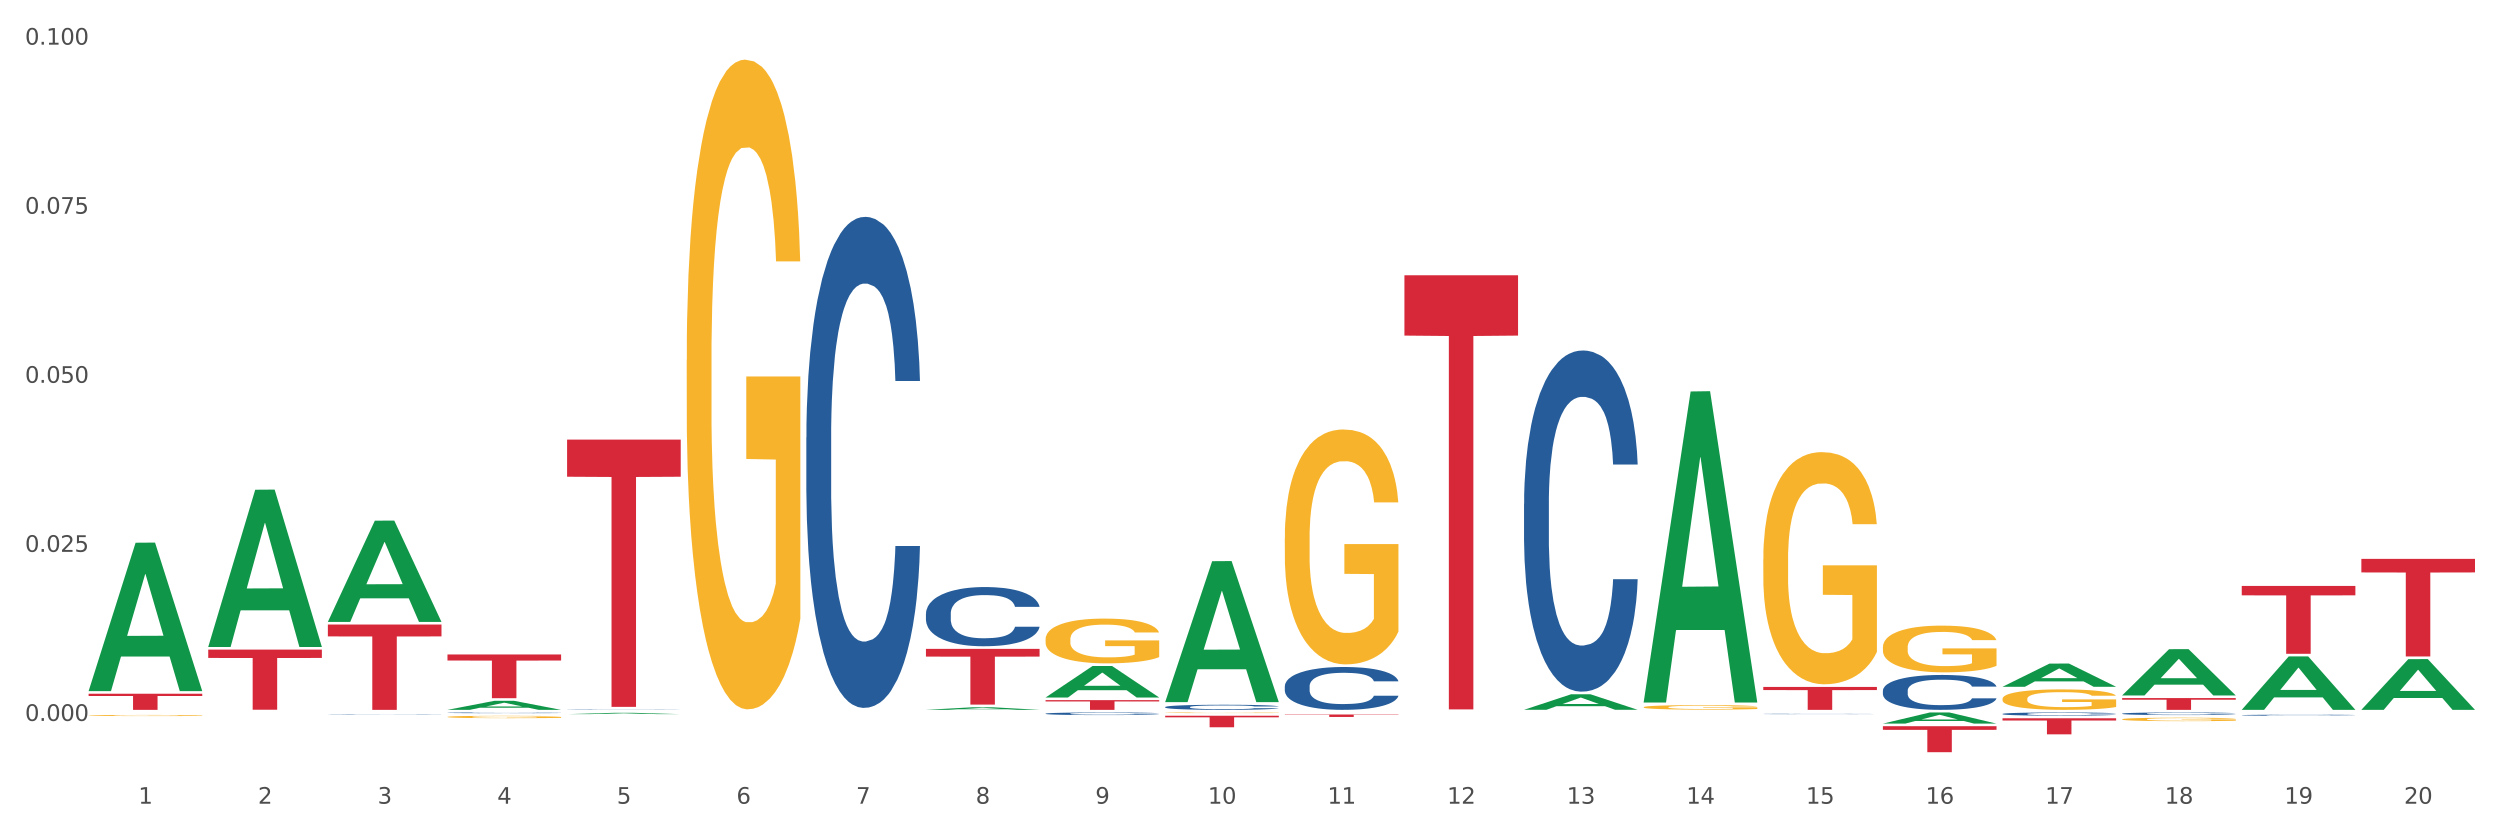 <?xml version="1.0" encoding="utf-8" standalone="no"?>
<!DOCTYPE svg PUBLIC "-//W3C//DTD SVG 1.1//EN"
  "http://www.w3.org/Graphics/SVG/1.1/DTD/svg11.dtd">
<svg xmlns:xlink="http://www.w3.org/1999/xlink" width="1080pt" height="360pt" viewBox="0 0 1080 360" xmlns="http://www.w3.org/2000/svg" version="1.1">
 <rect x="0" y="0" width="1080" height="360" fill="#333333" stroke="none"/>
 <defs>
  <style type="text/css">*{stroke-linejoin: round; stroke-linecap: butt}</style>
 </defs>
 <g id="figure_1">
  <g id="patch_1">
   <path d="M 0 360 
L 1080 360 
L 1080 0 
L 0 0 
z
" style="fill: #ffffff; stroke: #ffffff; stroke-linejoin: miter"/>
  </g>
  <g id="axes_1">
   <g id="matplotlib.axis_1">
    <g id="xtick_1">
     <g id="text_1">
      <!-- 1 -->
      <g style="fill: #4d4d4d" transform="translate(59.775 347.204) scale(0.096 -0.096)">
       <defs>
        <path id="DejaVuSans-31" d="M 794 531 
L 1825 531 
L 1825 4091 
L 703 3866 
L 703 4441 
L 1819 4666 
L 2450 4666 
L 2450 531 
L 3481 531 
L 3481 0 
L 794 0 
L 794 531 
z
" transform="scale(0.016)"/>
       </defs>
       <use xlink:href="#DejaVuSans-31"/>
      </g>
     </g>
    </g>
    <g id="xtick_2">
     <g id="text_2">
      <!-- 2 -->
      <g style="fill: #4d4d4d" transform="translate(111.45 347.204) scale(0.096 -0.096)">
       <defs>
        <path id="DejaVuSans-32" d="M 1228 531 
L 3431 531 
L 3431 0 
L 469 0 
L 469 531 
Q 828 903 1448 1529 
Q 2069 2156 2228 2338 
Q 2531 2678 2651 2914 
Q 2772 3150 2772 3378 
Q 2772 3750 2511 3984 
Q 2250 4219 1831 4219 
Q 1534 4219 1204 4116 
Q 875 4013 500 3803 
L 500 4441 
Q 881 4594 1212 4672 
Q 1544 4750 1819 4750 
Q 2544 4750 2975 4387 
Q 3406 4025 3406 3419 
Q 3406 3131 3298 2873 
Q 3191 2616 2906 2266 
Q 2828 2175 2409 1742 
Q 1991 1309 1228 531 
z
" transform="scale(0.016)"/>
       </defs>
       <use xlink:href="#DejaVuSans-32"/>
      </g>
     </g>
    </g>
    <g id="xtick_3">
     <g id="text_3">
      <!-- 3 -->
      <g style="fill: #4d4d4d" transform="translate(163.125 347.204) scale(0.096 -0.096)">
       <defs>
        <path id="DejaVuSans-33" d="M 2597 2516 
Q 3050 2419 3304 2112 
Q 3559 1806 3559 1356 
Q 3559 666 3084 287 
Q 2609 -91 1734 -91 
Q 1441 -91 1130 -33 
Q 819 25 488 141 
L 488 750 
Q 750 597 1062 519 
Q 1375 441 1716 441 
Q 2309 441 2620 675 
Q 2931 909 2931 1356 
Q 2931 1769 2642 2001 
Q 2353 2234 1838 2234 
L 1294 2234 
L 1294 2753 
L 1863 2753 
Q 2328 2753 2575 2939 
Q 2822 3125 2822 3475 
Q 2822 3834 2567 4026 
Q 2313 4219 1838 4219 
Q 1578 4219 1281 4162 
Q 984 4106 628 3988 
L 628 4550 
Q 988 4650 1302 4700 
Q 1616 4750 1894 4750 
Q 2613 4750 3031 4423 
Q 3450 4097 3450 3541 
Q 3450 3153 3228 2886 
Q 3006 2619 2597 2516 
z
" transform="scale(0.016)"/>
       </defs>
       <use xlink:href="#DejaVuSans-33"/>
      </g>
     </g>
    </g>
    <g id="xtick_4">
     <g id="text_4">
      <!-- 4 -->
      <g style="fill: #4d4d4d" transform="translate(214.8 347.204) scale(0.096 -0.096)">
       <defs>
        <path id="DejaVuSans-34" d="M 2419 4116 
L 825 1625 
L 2419 1625 
L 2419 4116 
z
M 2253 4666 
L 3047 4666 
L 3047 1625 
L 3713 1625 
L 3713 1100 
L 3047 1100 
L 3047 0 
L 2419 0 
L 2419 1100 
L 313 1100 
L 313 1709 
L 2253 4666 
z
" transform="scale(0.016)"/>
       </defs>
       <use xlink:href="#DejaVuSans-34"/>
      </g>
     </g>
    </g>
    <g id="xtick_5">
     <g id="text_5">
      <!-- 5 -->
      <g style="fill: #4d4d4d" transform="translate(266.475 347.204) scale(0.096 -0.096)">
       <defs>
        <path id="DejaVuSans-35" d="M 691 4666 
L 3169 4666 
L 3169 4134 
L 1269 4134 
L 1269 2991 
Q 1406 3038 1543 3061 
Q 1681 3084 1819 3084 
Q 2600 3084 3056 2656 
Q 3513 2228 3513 1497 
Q 3513 744 3044 326 
Q 2575 -91 1722 -91 
Q 1428 -91 1123 -41 
Q 819 9 494 109 
L 494 744 
Q 775 591 1075 516 
Q 1375 441 1709 441 
Q 2250 441 2565 725 
Q 2881 1009 2881 1497 
Q 2881 1984 2565 2268 
Q 2250 2553 1709 2553 
Q 1456 2553 1204 2497 
Q 953 2441 691 2322 
L 691 4666 
z
" transform="scale(0.016)"/>
       </defs>
       <use xlink:href="#DejaVuSans-35"/>
      </g>
     </g>
    </g>
    <g id="xtick_6">
     <g id="text_6">
      <!-- 6 -->
      <g style="fill: #4d4d4d" transform="translate(318.15 347.204) scale(0.096 -0.096)">
       <defs>
        <path id="DejaVuSans-36" d="M 2113 2584 
Q 1688 2584 1439 2293 
Q 1191 2003 1191 1497 
Q 1191 994 1439 701 
Q 1688 409 2113 409 
Q 2538 409 2786 701 
Q 3034 994 3034 1497 
Q 3034 2003 2786 2293 
Q 2538 2584 2113 2584 
z
M 3366 4563 
L 3366 3988 
Q 3128 4100 2886 4159 
Q 2644 4219 2406 4219 
Q 1781 4219 1451 3797 
Q 1122 3375 1075 2522 
Q 1259 2794 1537 2939 
Q 1816 3084 2150 3084 
Q 2853 3084 3261 2657 
Q 3669 2231 3669 1497 
Q 3669 778 3244 343 
Q 2819 -91 2113 -91 
Q 1303 -91 875 529 
Q 447 1150 447 2328 
Q 447 3434 972 4092 
Q 1497 4750 2381 4750 
Q 2619 4750 2861 4703 
Q 3103 4656 3366 4563 
z
" transform="scale(0.016)"/>
       </defs>
       <use xlink:href="#DejaVuSans-36"/>
      </g>
     </g>
    </g>
    <g id="xtick_7">
     <g id="text_7">
      <!-- 7 -->
      <g style="fill: #4d4d4d" transform="translate(369.825 347.204) scale(0.096 -0.096)">
       <defs>
        <path id="DejaVuSans-37" d="M 525 4666 
L 3525 4666 
L 3525 4397 
L 1831 0 
L 1172 0 
L 2766 4134 
L 525 4134 
L 525 4666 
z
" transform="scale(0.016)"/>
       </defs>
       <use xlink:href="#DejaVuSans-37"/>
      </g>
     </g>
    </g>
    <g id="xtick_8">
     <g id="text_8">
      <!-- 8 -->
      <g style="fill: #4d4d4d" transform="translate(421.5 347.204) scale(0.096 -0.096)">
       <defs>
        <path id="DejaVuSans-38" d="M 2034 2216 
Q 1584 2216 1326 1975 
Q 1069 1734 1069 1313 
Q 1069 891 1326 650 
Q 1584 409 2034 409 
Q 2484 409 2743 651 
Q 3003 894 3003 1313 
Q 3003 1734 2745 1975 
Q 2488 2216 2034 2216 
z
M 1403 2484 
Q 997 2584 770 2862 
Q 544 3141 544 3541 
Q 544 4100 942 4425 
Q 1341 4750 2034 4750 
Q 2731 4750 3128 4425 
Q 3525 4100 3525 3541 
Q 3525 3141 3298 2862 
Q 3072 2584 2669 2484 
Q 3125 2378 3379 2068 
Q 3634 1759 3634 1313 
Q 3634 634 3220 271 
Q 2806 -91 2034 -91 
Q 1263 -91 848 271 
Q 434 634 434 1313 
Q 434 1759 690 2068 
Q 947 2378 1403 2484 
z
M 1172 3481 
Q 1172 3119 1398 2916 
Q 1625 2713 2034 2713 
Q 2441 2713 2670 2916 
Q 2900 3119 2900 3481 
Q 2900 3844 2670 4047 
Q 2441 4250 2034 4250 
Q 1625 4250 1398 4047 
Q 1172 3844 1172 3481 
z
" transform="scale(0.016)"/>
       </defs>
       <use xlink:href="#DejaVuSans-38"/>
      </g>
     </g>
    </g>
    <g id="xtick_9">
     <g id="text_9">
      <!-- 9 -->
      <g style="fill: #4d4d4d" transform="translate(473.175 347.204) scale(0.096 -0.096)">
       <defs>
        <path id="DejaVuSans-39" d="M 703 97 
L 703 672 
Q 941 559 1184 500 
Q 1428 441 1663 441 
Q 2288 441 2617 861 
Q 2947 1281 2994 2138 
Q 2813 1869 2534 1725 
Q 2256 1581 1919 1581 
Q 1219 1581 811 2004 
Q 403 2428 403 3163 
Q 403 3881 828 4315 
Q 1253 4750 1959 4750 
Q 2769 4750 3195 4129 
Q 3622 3509 3622 2328 
Q 3622 1225 3098 567 
Q 2575 -91 1691 -91 
Q 1453 -91 1209 -44 
Q 966 3 703 97 
z
M 1959 2075 
Q 2384 2075 2632 2365 
Q 2881 2656 2881 3163 
Q 2881 3666 2632 3958 
Q 2384 4250 1959 4250 
Q 1534 4250 1286 3958 
Q 1038 3666 1038 3163 
Q 1038 2656 1286 2365 
Q 1534 2075 1959 2075 
z
" transform="scale(0.016)"/>
       </defs>
       <use xlink:href="#DejaVuSans-39"/>
      </g>
     </g>
    </g>
    <g id="xtick_10">
     <g id="text_10">
      <!-- 10 -->
      <g style="fill: #4d4d4d" transform="translate(521.796 347.204) scale(0.096 -0.096)">
       <defs>
        <path id="DejaVuSans-30" d="M 2034 4250 
Q 1547 4250 1301 3770 
Q 1056 3291 1056 2328 
Q 1056 1369 1301 889 
Q 1547 409 2034 409 
Q 2525 409 2770 889 
Q 3016 1369 3016 2328 
Q 3016 3291 2770 3770 
Q 2525 4250 2034 4250 
z
M 2034 4750 
Q 2819 4750 3233 4129 
Q 3647 3509 3647 2328 
Q 3647 1150 3233 529 
Q 2819 -91 2034 -91 
Q 1250 -91 836 529 
Q 422 1150 422 2328 
Q 422 3509 836 4129 
Q 1250 4750 2034 4750 
z
" transform="scale(0.016)"/>
       </defs>
       <use xlink:href="#DejaVuSans-31"/>
       <use xlink:href="#DejaVuSans-30" transform="translate(63.623 0)"/>
      </g>
     </g>
    </g>
    <g id="xtick_11">
     <g id="text_11">
      <!-- 11 -->
      <g style="fill: #4d4d4d" transform="translate(573.471 347.204) scale(0.096 -0.096)">
       <use xlink:href="#DejaVuSans-31"/>
       <use xlink:href="#DejaVuSans-31" transform="translate(63.623 0)"/>
      </g>
     </g>
    </g>
    <g id="xtick_12">
     <g id="text_12">
      <!-- 12 -->
      <g style="fill: #4d4d4d" transform="translate(625.146 347.204) scale(0.096 -0.096)">
       <use xlink:href="#DejaVuSans-31"/>
       <use xlink:href="#DejaVuSans-32" transform="translate(63.623 0)"/>
      </g>
     </g>
    </g>
    <g id="xtick_13">
     <g id="text_13">
      <!-- 13 -->
      <g style="fill: #4d4d4d" transform="translate(676.821 347.204) scale(0.096 -0.096)">
       <use xlink:href="#DejaVuSans-31"/>
       <use xlink:href="#DejaVuSans-33" transform="translate(63.623 0)"/>
      </g>
     </g>
    </g>
    <g id="xtick_14">
     <g id="text_14">
      <!-- 14 -->
      <g style="fill: #4d4d4d" transform="translate(728.496 347.204) scale(0.096 -0.096)">
       <use xlink:href="#DejaVuSans-31"/>
       <use xlink:href="#DejaVuSans-34" transform="translate(63.623 0)"/>
      </g>
     </g>
    </g>
    <g id="xtick_15">
     <g id="text_15">
      <!-- 15 -->
      <g style="fill: #4d4d4d" transform="translate(780.171 347.204) scale(0.096 -0.096)">
       <use xlink:href="#DejaVuSans-31"/>
       <use xlink:href="#DejaVuSans-35" transform="translate(63.623 0)"/>
      </g>
     </g>
    </g>
    <g id="xtick_16">
     <g id="text_16">
      <!-- 16 -->
      <g style="fill: #4d4d4d" transform="translate(831.846 347.204) scale(0.096 -0.096)">
       <use xlink:href="#DejaVuSans-31"/>
       <use xlink:href="#DejaVuSans-36" transform="translate(63.623 0)"/>
      </g>
     </g>
    </g>
    <g id="xtick_17">
     <g id="text_17">
      <!-- 17 -->
      <g style="fill: #4d4d4d" transform="translate(883.521 347.204) scale(0.096 -0.096)">
       <use xlink:href="#DejaVuSans-31"/>
       <use xlink:href="#DejaVuSans-37" transform="translate(63.623 0)"/>
      </g>
     </g>
    </g>
    <g id="xtick_18">
     <g id="text_18">
      <!-- 18 -->
      <g style="fill: #4d4d4d" transform="translate(935.196 347.204) scale(0.096 -0.096)">
       <use xlink:href="#DejaVuSans-31"/>
       <use xlink:href="#DejaVuSans-38" transform="translate(63.623 0)"/>
      </g>
     </g>
    </g>
    <g id="xtick_19">
     <g id="text_19">
      <!-- 19 -->
      <g style="fill: #4d4d4d" transform="translate(986.871 347.204) scale(0.096 -0.096)">
       <use xlink:href="#DejaVuSans-31"/>
       <use xlink:href="#DejaVuSans-39" transform="translate(63.623 0)"/>
      </g>
     </g>
    </g>
    <g id="xtick_20">
     <g id="text_20">
      <!-- 20 -->
      <g style="fill: #4d4d4d" transform="translate(1038.546 347.204) scale(0.096 -0.096)">
       <use xlink:href="#DejaVuSans-32"/>
       <use xlink:href="#DejaVuSans-30" transform="translate(63.623 0)"/>
      </g>
     </g>
    </g>
    <g id="xtick_21"/>
    <g id="xtick_22"/>
    <g id="xtick_23"/>
    <g id="xtick_24"/>
    <g id="xtick_25"/>
    <g id="xtick_26"/>
    <g id="xtick_27"/>
    <g id="xtick_28"/>
    <g id="xtick_29"/>
    <g id="xtick_30"/>
    <g id="xtick_31"/>
    <g id="xtick_32"/>
    <g id="xtick_33"/>
    <g id="xtick_34"/>
    <g id="xtick_35"/>
    <g id="xtick_36"/>
    <g id="xtick_37"/>
    <g id="xtick_38"/>
    <g id="xtick_39"/>
   </g>
   <g id="matplotlib.axis_2">
    <g id="ytick_1">
     <g id="text_21">
      <!-- 0.000 -->
      <g style="fill: #4d4d4d" transform="translate(10.8 311.429) scale(0.096 -0.096)">
       <defs>
        <path id="DejaVuSans-2e" d="M 684 794 
L 1344 794 
L 1344 0 
L 684 0 
L 684 794 
z
" transform="scale(0.016)"/>
       </defs>
       <use xlink:href="#DejaVuSans-30"/>
       <use xlink:href="#DejaVuSans-2e" transform="translate(63.623 0)"/>
       <use xlink:href="#DejaVuSans-30" transform="translate(95.41 0)"/>
       <use xlink:href="#DejaVuSans-30" transform="translate(159.033 0)"/>
       <use xlink:href="#DejaVuSans-30" transform="translate(222.656 0)"/>
      </g>
     </g>
    </g>
    <g id="ytick_2">
     <g id="text_22">
      <!-- 0.025 -->
      <g style="fill: #4d4d4d" transform="translate(10.8 238.395) scale(0.096 -0.096)">
       <use xlink:href="#DejaVuSans-30"/>
       <use xlink:href="#DejaVuSans-2e" transform="translate(63.623 0)"/>
       <use xlink:href="#DejaVuSans-30" transform="translate(95.41 0)"/>
       <use xlink:href="#DejaVuSans-32" transform="translate(159.033 0)"/>
       <use xlink:href="#DejaVuSans-35" transform="translate(222.656 0)"/>
      </g>
     </g>
    </g>
    <g id="ytick_3">
     <g id="text_23">
      <!-- 0.050 -->
      <g style="fill: #4d4d4d" transform="translate(10.8 165.36) scale(0.096 -0.096)">
       <use xlink:href="#DejaVuSans-30"/>
       <use xlink:href="#DejaVuSans-2e" transform="translate(63.623 0)"/>
       <use xlink:href="#DejaVuSans-30" transform="translate(95.41 0)"/>
       <use xlink:href="#DejaVuSans-35" transform="translate(159.033 0)"/>
       <use xlink:href="#DejaVuSans-30" transform="translate(222.656 0)"/>
      </g>
     </g>
    </g>
    <g id="ytick_4">
     <g id="text_24">
      <!-- 0.075 -->
      <g style="fill: #4d4d4d" transform="translate(10.8 92.326) scale(0.096 -0.096)">
       <use xlink:href="#DejaVuSans-30"/>
       <use xlink:href="#DejaVuSans-2e" transform="translate(63.623 0)"/>
       <use xlink:href="#DejaVuSans-30" transform="translate(95.41 0)"/>
       <use xlink:href="#DejaVuSans-37" transform="translate(159.033 0)"/>
       <use xlink:href="#DejaVuSans-35" transform="translate(222.656 0)"/>
      </g>
     </g>
    </g>
    <g id="ytick_5">
     <g id="text_25">
      <!-- 0.100 -->
      <g style="fill: #4d4d4d" transform="translate(10.8 19.291) scale(0.096 -0.096)">
       <use xlink:href="#DejaVuSans-30"/>
       <use xlink:href="#DejaVuSans-2e" transform="translate(63.623 0)"/>
       <use xlink:href="#DejaVuSans-31" transform="translate(95.41 0)"/>
       <use xlink:href="#DejaVuSans-30" transform="translate(159.033 0)"/>
       <use xlink:href="#DejaVuSans-30" transform="translate(222.656 0)"/>
      </g>
     </g>
    </g>
    <g id="ytick_6"/>
    <g id="ytick_7"/>
    <g id="ytick_8"/>
    <g id="ytick_9"/>
   </g>
   <g id="PolyCollection_1">
    <path d="M 38.283 298.441 
L 38.334 298.381 
L 58.577 234.454 
L 66.979 234.394 
L 87.374 298.562 
L 77.657 298.562 
L 73.254 283.619 
L 52.352 283.619 
L 52.201 283.86 
L 47.949 298.562 
L 38.283 298.562 
L 38.283 298.441 
L 54.984 274.702 
L 70.623 274.642 
L 62.879 248.071 
L 62.778 247.951 
L 62.677 248.131 
L 54.934 274.642 
L 54.984 274.702 
L 38.283 298.441 
z
" clip-path="url(#pbe9f33fdeb)" style="fill: #109648"/>
    <path d="M 968.434 253.118 
L 1017.525 253.118 
L 1017.525 257.191 
L 998.214 257.219 
L 998.214 282.428 
L 987.628 282.428 
L 987.628 257.219 
L 968.434 257.191 
L 968.434 253.146 
L 968.434 253.118 
z
" clip-path="url(#pbe9f33fdeb)" style="fill: #d62839"/>
    <path d="M 916.759 301.564 
L 965.85 301.564 
L 965.85 302.272 
L 946.539 302.276 
L 946.539 306.654 
L 935.953 306.654 
L 935.953 302.276 
L 916.759 302.272 
L 916.759 301.569 
L 916.759 301.564 
z
" clip-path="url(#pbe9f33fdeb)" style="fill: #d62839"/>
    <path d="M 865.084 310.297 
L 914.175 310.297 
L 914.175 311.262 
L 894.864 311.269 
L 894.864 317.243 
L 884.278 317.243 
L 884.278 311.269 
L 865.084 311.262 
L 865.084 310.304 
L 865.084 310.297 
z
" clip-path="url(#pbe9f33fdeb)" style="fill: #d62839"/>
    <path d="M 813.409 313.728 
L 862.5 313.728 
L 862.5 315.287 
L 843.189 315.298 
L 843.189 324.95 
L 832.603 324.95 
L 832.603 315.298 
L 813.409 315.287 
L 813.409 313.738 
L 813.409 313.728 
z
" clip-path="url(#pbe9f33fdeb)" style="fill: #d62839"/>
    <path d="M 761.734 296.742 
L 810.825 296.742 
L 810.825 298.119 
L 791.514 298.128 
L 791.514 306.654 
L 780.928 306.654 
L 780.928 298.128 
L 761.734 298.119 
L 761.734 296.751 
L 761.734 296.742 
z
" clip-path="url(#pbe9f33fdeb)" style="fill: #d62839"/>
    <path d="M 606.708 118.913 
L 655.8 118.913 
L 655.8 144.976 
L 636.489 145.152 
L 636.489 306.455 
L 625.903 306.455 
L 625.903 145.152 
L 606.708 144.976 
L 606.708 119.09 
L 606.708 118.913 
z
" clip-path="url(#pbe9f33fdeb)" style="fill: #d62839"/>
    <path d="M 555.033 308.665 
L 604.125 308.665 
L 604.125 308.812 
L 584.814 308.813 
L 584.814 309.727 
L 574.228 309.727 
L 574.228 308.813 
L 555.033 308.812 
L 555.033 308.666 
L 555.033 308.665 
z
" clip-path="url(#pbe9f33fdeb)" style="fill: #d62839"/>
    <path d="M 503.358 309.187 
L 552.45 309.187 
L 552.45 309.882 
L 533.139 309.887 
L 533.139 314.187 
L 522.553 314.187 
L 522.553 309.887 
L 503.358 309.882 
L 503.358 309.192 
L 503.358 309.187 
z
" clip-path="url(#pbe9f33fdeb)" style="fill: #d62839"/>
    <path d="M 451.683 302.455 
L 500.775 302.455 
L 500.775 303.039 
L 481.464 303.043 
L 481.464 306.654 
L 470.878 306.654 
L 470.878 303.043 
L 451.683 303.039 
L 451.683 302.459 
L 451.683 302.455 
z
" clip-path="url(#pbe9f33fdeb)" style="fill: #d62839"/>
    <path d="M 400.008 280.311 
L 449.1 280.311 
L 449.1 283.658 
L 429.789 283.681 
L 429.789 304.397 
L 419.203 304.397 
L 419.203 283.681 
L 400.008 283.658 
L 400.008 280.333 
L 400.008 280.311 
z
" clip-path="url(#pbe9f33fdeb)" style="fill: #d62839"/>
    <path d="M 968.434 308.952 
L 968.492 308.952 
L 968.492 308.941 
L 968.666 308.925 
L 969.304 308.897 
L 970.116 308.875 
L 971.509 308.85 
L 972.263 308.839 
L 973.25 308.828 
L 975.281 308.808 
L 977.602 308.792 
L 979.227 308.783 
L 980.445 308.778 
L 983.173 308.767 
L 984.739 308.763 
L 986.364 308.759 
L 987.757 308.757 
L 990.078 308.754 
L 991.935 308.753 
L 994.082 308.752 
L 995.881 308.753 
L 998.26 308.754 
L 1001.741 308.759 
L 1003.076 308.762 
L 1004.875 308.767 
L 1006.732 308.773 
L 1008.241 308.78 
L 1009.981 308.789 
L 1011.78 308.802 
L 1013.521 308.817 
L 1014.74 308.831 
L 1015.726 308.846 
L 1016.597 308.865 
L 1017.235 308.885 
L 1017.525 308.901 
L 1006.906 308.901 
L 1006.616 308.886 
L 1006.036 308.87 
L 1005.455 308.859 
L 1004.817 308.85 
L 1003.83 308.84 
L 1002.96 308.833 
L 1001.509 308.826 
L 1000.175 308.821 
L 999.072 308.818 
L 997.738 308.815 
L 994.894 308.813 
L 992.863 308.813 
L 991.587 308.814 
L 990.02 308.816 
L 988.685 308.819 
L 987.119 308.823 
L 985.9 308.829 
L 984.681 308.836 
L 983.985 308.841 
L 982.941 308.85 
L 982.244 308.857 
L 981.316 308.869 
L 980.794 308.878 
L 979.865 308.902 
L 979.459 308.919 
L 979.285 308.93 
L 979.169 308.944 
L 979.169 309.007 
L 979.517 309.035 
L 979.807 309.048 
L 980.271 309.061 
L 981.142 309.079 
L 982.418 309.097 
L 983.753 309.109 
L 984.855 309.117 
L 985.9 309.123 
L 986.944 309.127 
L 988.221 309.131 
L 989.266 309.134 
L 990.832 309.136 
L 992.689 309.138 
L 994.14 309.138 
L 997.099 309.136 
L 998.434 309.133 
L 999.711 309.131 
L 1001.103 309.126 
L 1002.206 309.121 
L 1002.844 309.118 
L 1003.888 309.11 
L 1004.701 309.102 
L 1005.397 309.092 
L 1005.861 309.084 
L 1006.384 309.072 
L 1006.79 309.058 
L 1006.906 309.051 
L 1017.525 309.051 
L 1017.293 309.066 
L 1016.887 309.08 
L 1016.074 309.099 
L 1015.436 309.11 
L 1014.45 309.123 
L 1013.405 309.135 
L 1011.954 309.147 
L 1010.62 309.157 
L 1009.227 309.165 
L 1007.718 309.172 
L 1004.991 309.182 
L 1004.005 309.185 
L 1001.916 309.19 
L 1000.291 309.193 
L 997.912 309.196 
L 995.475 309.197 
L 992.921 309.198 
L 990.658 309.197 
L 988.163 309.195 
L 986.596 309.192 
L 984.855 309.188 
L 982.825 309.183 
L 980.91 309.176 
L 979.111 309.168 
L 977.428 309.158 
L 975.861 309.148 
L 973.83 309.13 
L 972.322 309.113 
L 971.219 309.097 
L 970.465 309.084 
L 969.71 309.067 
L 969.304 309.055 
L 968.666 309.026 
L 968.434 309 
L 968.434 308.952 
z
" clip-path="url(#pbe9f33fdeb)" style="fill: #255c99"/>
    <path d="M 916.759 308.291 
L 916.817 308.29 
L 916.817 308.261 
L 916.991 308.222 
L 917.629 308.149 
L 918.441 308.094 
L 919.834 308.03 
L 920.588 308.003 
L 921.575 307.973 
L 923.606 307.924 
L 925.927 307.883 
L 927.552 307.86 
L 928.77 307.846 
L 931.498 307.82 
L 933.064 307.809 
L 934.689 307.799 
L 936.082 307.793 
L 938.403 307.786 
L 940.26 307.783 
L 942.407 307.782 
L 944.206 307.783 
L 946.585 307.787 
L 950.066 307.799 
L 951.401 307.806 
L 953.2 307.819 
L 955.057 307.835 
L 956.566 307.852 
L 958.306 307.876 
L 960.105 307.907 
L 961.846 307.946 
L 963.065 307.982 
L 964.051 308.021 
L 964.921 308.067 
L 965.56 308.118 
L 965.85 308.16 
L 955.231 308.16 
L 954.941 308.122 
L 954.36 308.081 
L 953.78 308.053 
L 953.142 308.03 
L 952.155 308.004 
L 951.285 307.988 
L 949.834 307.968 
L 948.5 307.956 
L 947.397 307.948 
L 946.063 307.942 
L 943.219 307.936 
L 941.188 307.936 
L 939.912 307.938 
L 938.345 307.943 
L 937.01 307.95 
L 935.444 307.963 
L 934.225 307.976 
L 933.006 307.994 
L 932.31 308.006 
L 931.266 308.029 
L 930.569 308.048 
L 929.641 308.08 
L 929.119 308.103 
L 928.19 308.161 
L 927.784 308.205 
L 927.61 308.235 
L 927.494 308.268 
L 927.494 308.43 
L 927.842 308.502 
L 928.132 308.533 
L 928.596 308.568 
L 929.467 308.614 
L 930.743 308.658 
L 932.078 308.69 
L 933.18 308.71 
L 934.225 308.725 
L 935.269 308.736 
L 936.546 308.746 
L 937.591 308.753 
L 939.157 308.759 
L 941.014 308.762 
L 942.465 308.762 
L 945.424 308.757 
L 946.759 308.751 
L 948.035 308.744 
L 949.428 308.733 
L 950.531 308.72 
L 951.169 308.711 
L 952.213 308.691 
L 953.026 308.671 
L 953.722 308.647 
L 954.186 308.626 
L 954.709 308.595 
L 955.115 308.56 
L 955.231 308.541 
L 965.85 308.541 
L 965.618 308.579 
L 965.212 308.615 
L 964.399 308.664 
L 963.761 308.691 
L 962.774 308.726 
L 961.73 308.755 
L 960.279 308.787 
L 958.945 308.81 
L 957.552 308.831 
L 956.043 308.85 
L 953.316 308.876 
L 952.33 308.883 
L 950.241 308.895 
L 948.616 308.903 
L 946.237 308.91 
L 943.799 308.914 
L 941.246 308.915 
L 938.983 308.913 
L 936.488 308.907 
L 934.921 308.901 
L 933.18 308.891 
L 931.149 308.877 
L 929.235 308.859 
L 927.436 308.838 
L 925.753 308.815 
L 924.186 308.788 
L 922.155 308.743 
L 920.646 308.7 
L 919.544 308.659 
L 918.79 308.625 
L 918.035 308.582 
L 917.629 308.552 
L 916.991 308.479 
L 916.759 308.412 
L 916.759 308.291 
z
" clip-path="url(#pbe9f33fdeb)" style="fill: #255c99"/>
    <path d="M 865.084 308.405 
L 865.142 308.404 
L 865.142 308.368 
L 865.316 308.32 
L 865.954 308.231 
L 866.766 308.164 
L 868.159 308.086 
L 868.913 308.053 
L 869.9 308.016 
L 871.931 307.956 
L 874.252 307.906 
L 875.877 307.878 
L 877.095 307.86 
L 879.823 307.829 
L 881.389 307.815 
L 883.014 307.803 
L 884.407 307.796 
L 886.728 307.787 
L 888.585 307.783 
L 890.732 307.782 
L 892.531 307.783 
L 894.91 307.788 
L 898.391 307.803 
L 899.726 307.812 
L 901.525 307.827 
L 903.382 307.848 
L 904.89 307.868 
L 906.631 307.897 
L 908.43 307.935 
L 910.171 307.983 
L 911.39 308.027 
L 912.376 308.074 
L 913.246 308.131 
L 913.885 308.193 
L 914.175 308.245 
L 903.556 308.245 
L 903.266 308.198 
L 902.685 308.148 
L 902.105 308.114 
L 901.467 308.086 
L 900.48 308.054 
L 899.61 308.034 
L 898.159 308.01 
L 896.825 307.994 
L 895.722 307.986 
L 894.388 307.978 
L 891.544 307.97 
L 889.513 307.97 
L 888.237 307.973 
L 886.67 307.979 
L 885.335 307.988 
L 883.768 308.003 
L 882.55 308.02 
L 881.331 308.041 
L 880.635 308.057 
L 879.59 308.084 
L 878.894 308.107 
L 877.966 308.147 
L 877.443 308.174 
L 876.515 308.247 
L 876.109 308.3 
L 875.935 308.337 
L 875.819 308.377 
L 875.819 308.575 
L 876.167 308.663 
L 876.457 308.701 
L 876.921 308.745 
L 877.792 308.8 
L 879.068 308.855 
L 880.403 308.894 
L 881.505 308.918 
L 882.55 308.936 
L 883.594 308.95 
L 884.871 308.963 
L 885.915 308.97 
L 887.482 308.978 
L 889.339 308.982 
L 890.79 308.982 
L 893.749 308.975 
L 895.084 308.969 
L 896.36 308.96 
L 897.753 308.946 
L 898.856 308.931 
L 899.494 308.919 
L 900.538 308.895 
L 901.351 308.87 
L 902.047 308.841 
L 902.511 308.816 
L 903.034 308.778 
L 903.44 308.734 
L 903.556 308.712 
L 914.175 308.712 
L 913.943 308.757 
L 913.537 308.802 
L 912.724 308.861 
L 912.086 308.895 
L 911.099 308.937 
L 910.055 308.973 
L 908.604 309.012 
L 907.27 309.041 
L 905.877 309.066 
L 904.368 309.089 
L 901.641 309.121 
L 900.654 309.13 
L 898.565 309.145 
L 896.941 309.154 
L 894.562 309.163 
L 892.124 309.168 
L 889.571 309.169 
L 887.308 309.167 
L 884.813 309.159 
L 883.246 309.151 
L 881.505 309.14 
L 879.474 309.122 
L 877.56 309.101 
L 875.761 309.075 
L 874.078 309.046 
L 872.511 309.013 
L 870.48 308.959 
L 868.971 308.905 
L 867.869 308.856 
L 867.115 308.814 
L 866.36 308.761 
L 865.954 308.724 
L 865.316 308.636 
L 865.084 308.553 
L 865.084 308.405 
z
" clip-path="url(#pbe9f33fdeb)" style="fill: #255c99"/>
    <path d="M 813.409 298.354 
L 813.467 298.34 
L 813.467 297.954 
L 813.641 297.431 
L 814.279 296.468 
L 815.091 295.738 
L 816.484 294.885 
L 817.238 294.527 
L 818.225 294.128 
L 820.256 293.481 
L 822.577 292.93 
L 824.202 292.627 
L 825.42 292.435 
L 828.148 292.091 
L 829.714 291.939 
L 831.339 291.815 
L 832.732 291.733 
L 835.053 291.636 
L 836.91 291.595 
L 839.057 291.581 
L 840.856 291.595 
L 843.235 291.65 
L 846.716 291.815 
L 848.051 291.912 
L 849.85 292.077 
L 851.707 292.297 
L 853.215 292.517 
L 854.956 292.834 
L 856.755 293.247 
L 858.496 293.77 
L 859.715 294.252 
L 860.701 294.761 
L 861.571 295.38 
L 862.21 296.055 
L 862.5 296.619 
L 851.881 296.619 
L 851.591 296.11 
L 851.01 295.559 
L 850.43 295.188 
L 849.792 294.885 
L 848.805 294.541 
L 847.935 294.321 
L 846.484 294.059 
L 845.15 293.894 
L 844.047 293.797 
L 842.712 293.715 
L 839.869 293.632 
L 837.838 293.632 
L 836.562 293.66 
L 834.995 293.729 
L 833.66 293.825 
L 832.093 293.99 
L 830.875 294.169 
L 829.656 294.403 
L 828.96 294.568 
L 827.915 294.871 
L 827.219 295.119 
L 826.291 295.546 
L 825.768 295.848 
L 824.84 296.633 
L 824.434 297.211 
L 824.26 297.61 
L 824.144 298.051 
L 824.144 300.198 
L 824.492 301.161 
L 824.782 301.574 
L 825.246 302.042 
L 826.117 302.648 
L 827.393 303.24 
L 828.728 303.667 
L 829.83 303.928 
L 830.875 304.121 
L 831.919 304.272 
L 833.196 304.41 
L 834.24 304.493 
L 835.807 304.575 
L 837.664 304.616 
L 839.115 304.616 
L 842.074 304.548 
L 843.409 304.479 
L 844.685 304.382 
L 846.078 304.231 
L 847.181 304.066 
L 847.819 303.942 
L 848.863 303.68 
L 849.676 303.405 
L 850.372 303.089 
L 850.836 302.813 
L 851.359 302.4 
L 851.765 301.932 
L 851.881 301.685 
L 862.5 301.685 
L 862.268 302.18 
L 861.862 302.662 
L 861.049 303.309 
L 860.411 303.68 
L 859.424 304.135 
L 858.38 304.52 
L 856.929 304.947 
L 855.595 305.263 
L 854.202 305.539 
L 852.693 305.786 
L 849.966 306.13 
L 848.979 306.227 
L 846.89 306.392 
L 845.266 306.488 
L 842.887 306.585 
L 840.449 306.64 
L 837.896 306.654 
L 835.633 306.626 
L 833.138 306.543 
L 831.571 306.461 
L 829.83 306.337 
L 827.799 306.144 
L 825.884 305.91 
L 824.086 305.635 
L 822.403 305.318 
L 820.836 304.961 
L 818.805 304.369 
L 817.296 303.791 
L 816.194 303.254 
L 815.44 302.799 
L 814.685 302.221 
L 814.279 301.822 
L 813.641 300.859 
L 813.409 299.964 
L 813.409 298.354 
z
" clip-path="url(#pbe9f33fdeb)" style="fill: #255c99"/>
    <path d="M 761.734 308.426 
L 761.792 308.426 
L 761.792 308.421 
L 761.966 308.414 
L 762.604 308.402 
L 763.416 308.392 
L 764.809 308.381 
L 765.563 308.376 
L 766.55 308.371 
L 768.581 308.363 
L 770.902 308.356 
L 772.527 308.352 
L 773.745 308.349 
L 776.473 308.345 
L 778.039 308.343 
L 779.664 308.341 
L 781.057 308.34 
L 783.378 308.339 
L 785.235 308.338 
L 787.382 308.338 
L 789.181 308.338 
L 791.56 308.339 
L 795.041 308.341 
L 796.376 308.342 
L 798.175 308.345 
L 800.032 308.347 
L 801.54 308.35 
L 803.281 308.354 
L 805.08 308.36 
L 806.821 308.367 
L 808.039 308.373 
L 809.026 308.38 
L 809.896 308.388 
L 810.535 308.396 
L 810.825 308.404 
L 800.206 308.404 
L 799.916 308.397 
L 799.335 308.39 
L 798.755 308.385 
L 798.117 308.381 
L 797.13 308.377 
L 796.26 308.374 
L 794.809 308.37 
L 793.475 308.368 
L 792.372 308.367 
L 791.037 308.366 
L 788.194 308.365 
L 786.163 308.365 
L 784.887 308.365 
L 783.32 308.366 
L 781.985 308.367 
L 780.418 308.37 
L 779.2 308.372 
L 777.981 308.375 
L 777.285 308.377 
L 776.24 308.381 
L 775.544 308.384 
L 774.616 308.39 
L 774.093 308.394 
L 773.165 308.404 
L 772.759 308.411 
L 772.585 308.417 
L 772.469 308.422 
L 772.469 308.45 
L 772.817 308.463 
L 773.107 308.468 
L 773.571 308.474 
L 774.442 308.482 
L 775.718 308.49 
L 777.053 308.495 
L 778.155 308.499 
L 779.2 308.501 
L 780.244 308.503 
L 781.521 308.505 
L 782.565 308.506 
L 784.132 308.507 
L 785.989 308.508 
L 787.44 308.508 
L 790.399 308.507 
L 791.734 308.506 
L 793.01 308.505 
L 794.403 308.503 
L 795.506 308.501 
L 796.144 308.499 
L 797.188 308.496 
L 798.001 308.492 
L 798.697 308.488 
L 799.161 308.484 
L 799.684 308.479 
L 800.09 308.473 
L 800.206 308.47 
L 810.825 308.47 
L 810.593 308.476 
L 810.187 308.482 
L 809.374 308.491 
L 808.736 308.496 
L 807.749 308.502 
L 806.705 308.507 
L 805.254 308.512 
L 803.92 308.516 
L 802.527 308.52 
L 801.018 308.523 
L 798.291 308.528 
L 797.304 308.529 
L 795.215 308.531 
L 793.591 308.532 
L 791.212 308.533 
L 788.774 308.534 
L 786.221 308.534 
L 783.958 308.534 
L 781.463 308.533 
L 779.896 308.532 
L 778.155 308.53 
L 776.124 308.528 
L 774.209 308.525 
L 772.411 308.521 
L 770.728 308.517 
L 769.161 308.512 
L 767.13 308.505 
L 765.621 308.497 
L 764.519 308.49 
L 763.764 308.484 
L 763.01 308.477 
L 762.604 308.471 
L 761.966 308.459 
L 761.734 308.447 
L 761.734 308.426 
z
" clip-path="url(#pbe9f33fdeb)" style="fill: #255c99"/>
    <path d="M 658.383 217.634 
L 658.441 217.499 
L 658.441 213.73 
L 658.616 208.616 
L 659.254 199.194 
L 660.066 192.06 
L 661.459 183.715 
L 662.213 180.215 
L 663.2 176.312 
L 665.231 169.986 
L 667.552 164.602 
L 669.177 161.641 
L 670.395 159.757 
L 673.122 156.392 
L 674.689 154.911 
L 676.314 153.7 
L 677.707 152.892 
L 680.028 151.95 
L 681.885 151.546 
L 684.032 151.411 
L 685.83 151.546 
L 688.21 152.084 
L 691.691 153.7 
L 693.026 154.642 
L 694.825 156.257 
L 696.682 158.411 
L 698.19 160.564 
L 699.931 163.66 
L 701.73 167.698 
L 703.471 172.813 
L 704.689 177.524 
L 705.676 182.504 
L 706.546 188.561 
L 707.185 195.156 
L 707.475 200.674 
L 696.856 200.674 
L 696.566 195.694 
L 695.985 190.31 
L 695.405 186.676 
L 694.767 183.715 
L 693.78 180.35 
L 692.91 178.197 
L 691.459 175.639 
L 690.125 174.024 
L 689.022 173.082 
L 687.687 172.274 
L 684.844 171.467 
L 682.813 171.467 
L 681.536 171.736 
L 679.97 172.409 
L 678.635 173.351 
L 677.068 174.966 
L 675.85 176.716 
L 674.631 179.004 
L 673.935 180.619 
L 672.89 183.58 
L 672.194 186.003 
L 671.266 190.176 
L 670.743 193.137 
L 669.815 200.809 
L 669.409 206.462 
L 669.235 210.365 
L 669.119 214.673 
L 669.119 235.67 
L 669.467 245.092 
L 669.757 249.13 
L 670.221 253.706 
L 671.091 259.628 
L 672.368 265.416 
L 673.703 269.589 
L 674.805 272.146 
L 675.85 274.03 
L 676.894 275.511 
L 678.171 276.857 
L 679.215 277.665 
L 680.782 278.472 
L 682.639 278.876 
L 684.09 278.876 
L 687.049 278.203 
L 688.384 277.53 
L 689.66 276.588 
L 691.053 275.107 
L 692.155 273.492 
L 692.794 272.281 
L 693.838 269.723 
L 694.651 267.031 
L 695.347 263.936 
L 695.811 261.244 
L 696.333 257.206 
L 696.74 252.629 
L 696.856 250.207 
L 707.475 250.207 
L 707.243 255.052 
L 706.836 259.763 
L 706.024 266.089 
L 705.386 269.723 
L 704.399 274.165 
L 703.355 277.934 
L 701.904 282.106 
L 700.569 285.202 
L 699.177 287.894 
L 697.668 290.317 
L 694.941 293.682 
L 693.954 294.624 
L 691.865 296.239 
L 690.241 297.181 
L 687.861 298.124 
L 685.424 298.662 
L 682.871 298.797 
L 680.608 298.527 
L 678.113 297.72 
L 676.546 296.912 
L 674.805 295.701 
L 672.774 293.816 
L 670.859 291.528 
L 669.061 288.836 
L 667.378 285.741 
L 665.811 282.241 
L 663.78 276.453 
L 662.271 270.8 
L 661.169 265.551 
L 660.414 261.109 
L 659.66 255.456 
L 659.254 251.553 
L 658.616 242.131 
L 658.383 233.382 
L 658.383 217.634 
z
" clip-path="url(#pbe9f33fdeb)" style="fill: #255c99"/>
    <path d="M 555.033 296.461 
L 555.091 296.444 
L 555.091 295.97 
L 555.265 295.328 
L 555.904 294.145 
L 556.716 293.249 
L 558.109 292.201 
L 558.863 291.761 
L 559.85 291.271 
L 561.881 290.477 
L 564.202 289.801 
L 565.826 289.429 
L 567.045 289.192 
L 569.772 288.77 
L 571.339 288.584 
L 572.964 288.431 
L 574.357 288.33 
L 576.678 288.212 
L 578.535 288.161 
L 580.682 288.144 
L 582.48 288.161 
L 584.86 288.229 
L 588.341 288.431 
L 589.676 288.55 
L 591.475 288.753 
L 593.332 289.023 
L 594.84 289.294 
L 596.581 289.682 
L 598.38 290.189 
L 600.121 290.832 
L 601.339 291.423 
L 602.326 292.049 
L 603.196 292.81 
L 603.835 293.638 
L 604.125 294.331 
L 593.506 294.331 
L 593.215 293.705 
L 592.635 293.029 
L 592.055 292.573 
L 591.417 292.201 
L 590.43 291.778 
L 589.56 291.508 
L 588.109 291.187 
L 586.774 290.984 
L 585.672 290.866 
L 584.337 290.764 
L 581.494 290.663 
L 579.463 290.663 
L 578.186 290.697 
L 576.62 290.781 
L 575.285 290.899 
L 573.718 291.102 
L 572.5 291.322 
L 571.281 291.609 
L 570.585 291.812 
L 569.54 292.184 
L 568.844 292.488 
L 567.915 293.012 
L 567.393 293.384 
L 566.465 294.348 
L 566.059 295.058 
L 565.885 295.548 
L 565.768 296.089 
L 565.768 298.726 
L 566.117 299.909 
L 566.407 300.416 
L 566.871 300.991 
L 567.741 301.735 
L 569.018 302.461 
L 570.353 302.985 
L 571.455 303.307 
L 572.5 303.543 
L 573.544 303.729 
L 574.821 303.898 
L 575.865 304 
L 577.432 304.101 
L 579.289 304.152 
L 580.74 304.152 
L 583.699 304.067 
L 585.034 303.983 
L 586.31 303.864 
L 587.703 303.679 
L 588.805 303.476 
L 589.444 303.324 
L 590.488 303.002 
L 591.301 302.664 
L 591.997 302.276 
L 592.461 301.937 
L 592.983 301.43 
L 593.39 300.856 
L 593.506 300.551 
L 604.125 300.551 
L 603.893 301.16 
L 603.486 301.751 
L 602.674 302.546 
L 602.036 303.002 
L 601.049 303.56 
L 600.005 304.033 
L 598.554 304.557 
L 597.219 304.946 
L 595.827 305.284 
L 594.318 305.589 
L 591.591 306.011 
L 590.604 306.13 
L 588.515 306.332 
L 586.89 306.451 
L 584.511 306.569 
L 582.074 306.637 
L 579.521 306.654 
L 577.258 306.62 
L 574.763 306.518 
L 573.196 306.417 
L 571.455 306.265 
L 569.424 306.028 
L 567.509 305.741 
L 565.71 305.403 
L 564.028 305.014 
L 562.461 304.574 
L 560.43 303.848 
L 558.921 303.138 
L 557.819 302.478 
L 557.064 301.921 
L 556.31 301.211 
L 555.904 300.72 
L 555.265 299.537 
L 555.033 298.438 
L 555.033 296.461 
z
" clip-path="url(#pbe9f33fdeb)" style="fill: #255c99"/>
    <path d="M 503.358 305.443 
L 503.416 305.441 
L 503.416 305.385 
L 503.59 305.309 
L 504.229 305.168 
L 505.041 305.062 
L 506.434 304.937 
L 507.188 304.885 
L 508.175 304.827 
L 510.206 304.733 
L 512.527 304.652 
L 514.151 304.608 
L 515.37 304.58 
L 518.097 304.53 
L 519.664 304.508 
L 521.289 304.49 
L 522.682 304.478 
L 525.003 304.464 
L 526.859 304.458 
L 529.007 304.456 
L 530.805 304.458 
L 533.184 304.466 
L 536.666 304.49 
L 538.001 304.504 
L 539.8 304.528 
L 541.657 304.56 
L 543.165 304.592 
L 544.906 304.638 
L 546.705 304.699 
L 548.446 304.775 
L 549.664 304.845 
L 550.651 304.919 
L 551.521 305.01 
L 552.159 305.108 
L 552.45 305.19 
L 541.831 305.19 
L 541.54 305.116 
L 540.96 305.036 
L 540.38 304.982 
L 539.742 304.937 
L 538.755 304.887 
L 537.885 304.855 
L 536.434 304.817 
L 535.099 304.793 
L 533.997 304.779 
L 532.662 304.767 
L 529.819 304.755 
L 527.788 304.755 
L 526.511 304.759 
L 524.945 304.769 
L 523.61 304.783 
L 522.043 304.807 
L 520.825 304.833 
L 519.606 304.867 
L 518.91 304.891 
L 517.865 304.935 
L 517.169 304.972 
L 516.24 305.034 
L 515.718 305.078 
L 514.79 305.192 
L 514.384 305.277 
L 514.209 305.335 
L 514.093 305.399 
L 514.093 305.712 
L 514.442 305.853 
L 514.732 305.913 
L 515.196 305.981 
L 516.066 306.069 
L 517.343 306.156 
L 518.678 306.218 
L 519.78 306.256 
L 520.825 306.284 
L 521.869 306.306 
L 523.146 306.326 
L 524.19 306.338 
L 525.757 306.35 
L 527.614 306.356 
L 529.065 306.356 
L 532.024 306.346 
L 533.359 306.336 
L 534.635 306.322 
L 536.028 306.3 
L 537.13 306.276 
L 537.769 306.258 
L 538.813 306.22 
L 539.626 306.18 
L 540.322 306.134 
L 540.786 306.094 
L 541.308 306.033 
L 541.715 305.965 
L 541.831 305.929 
L 552.45 305.929 
L 552.218 306.001 
L 551.811 306.071 
L 550.999 306.166 
L 550.361 306.22 
L 549.374 306.286 
L 548.33 306.342 
L 546.879 306.405 
L 545.544 306.451 
L 544.152 306.491 
L 542.643 306.527 
L 539.916 306.577 
L 538.929 306.591 
L 536.84 306.615 
L 535.215 306.629 
L 532.836 306.644 
L 530.399 306.652 
L 527.846 306.654 
L 525.583 306.65 
L 523.088 306.637 
L 521.521 306.625 
L 519.78 306.607 
L 517.749 306.579 
L 515.834 306.545 
L 514.035 306.505 
L 512.353 306.459 
L 510.786 306.407 
L 508.755 306.32 
L 507.246 306.236 
L 506.144 306.158 
L 505.389 306.092 
L 504.635 306.007 
L 504.229 305.949 
L 503.59 305.809 
L 503.358 305.678 
L 503.358 305.443 
z
" clip-path="url(#pbe9f33fdeb)" style="fill: #255c99"/>
    <path d="M 451.683 308.292 
L 451.741 308.291 
L 451.741 308.261 
L 451.915 308.222 
L 452.554 308.15 
L 453.366 308.095 
L 454.759 308.03 
L 455.513 308.003 
L 456.5 307.973 
L 458.531 307.925 
L 460.852 307.883 
L 462.476 307.86 
L 463.695 307.846 
L 466.422 307.82 
L 467.989 307.809 
L 469.614 307.799 
L 471.006 307.793 
L 473.328 307.786 
L 475.184 307.783 
L 477.331 307.782 
L 479.13 307.783 
L 481.509 307.787 
L 484.991 307.799 
L 486.326 307.807 
L 488.125 307.819 
L 489.981 307.836 
L 491.49 307.852 
L 493.231 307.876 
L 495.03 307.907 
L 496.771 307.946 
L 497.989 307.983 
L 498.976 308.021 
L 499.846 308.068 
L 500.484 308.118 
L 500.775 308.161 
L 490.156 308.161 
L 489.865 308.123 
L 489.285 308.081 
L 488.705 308.053 
L 488.067 308.03 
L 487.08 308.004 
L 486.21 307.988 
L 484.759 307.968 
L 483.424 307.956 
L 482.322 307.948 
L 480.987 307.942 
L 478.144 307.936 
L 476.113 307.936 
L 474.836 307.938 
L 473.27 307.943 
L 471.935 307.951 
L 470.368 307.963 
L 469.15 307.976 
L 467.931 307.994 
L 467.235 308.007 
L 466.19 308.029 
L 465.494 308.048 
L 464.565 308.08 
L 464.043 308.103 
L 463.115 308.162 
L 462.709 308.206 
L 462.534 308.236 
L 462.418 308.269 
L 462.418 308.43 
L 462.767 308.503 
L 463.057 308.534 
L 463.521 308.569 
L 464.391 308.615 
L 465.668 308.659 
L 467.003 308.692 
L 468.105 308.711 
L 469.15 308.726 
L 470.194 308.737 
L 471.471 308.748 
L 472.515 308.754 
L 474.082 308.76 
L 475.939 308.763 
L 477.389 308.763 
L 480.349 308.758 
L 481.684 308.753 
L 482.96 308.746 
L 484.353 308.734 
L 485.455 308.722 
L 486.094 308.712 
L 487.138 308.693 
L 487.951 308.672 
L 488.647 308.648 
L 489.111 308.627 
L 489.633 308.596 
L 490.039 308.561 
L 490.156 308.542 
L 500.775 308.542 
L 500.542 308.58 
L 500.136 308.616 
L 499.324 308.665 
L 498.686 308.693 
L 497.699 308.727 
L 496.655 308.756 
L 495.204 308.788 
L 493.869 308.812 
L 492.477 308.833 
L 490.968 308.851 
L 488.241 308.877 
L 487.254 308.884 
L 485.165 308.897 
L 483.54 308.904 
L 481.161 308.911 
L 478.724 308.915 
L 476.171 308.917 
L 473.908 308.914 
L 471.413 308.908 
L 469.846 308.902 
L 468.105 308.893 
L 466.074 308.878 
L 464.159 308.861 
L 462.36 308.84 
L 460.678 308.816 
L 459.111 308.789 
L 457.08 308.744 
L 455.571 308.701 
L 454.469 308.661 
L 453.714 308.626 
L 452.96 308.583 
L 452.554 308.553 
L 451.915 308.48 
L 451.683 308.413 
L 451.683 308.292 
z
" clip-path="url(#pbe9f33fdeb)" style="fill: #255c99"/>
    <path d="M 400.008 265.098 
L 400.066 265.075 
L 400.066 264.421 
L 400.24 263.534 
L 400.879 261.899 
L 401.691 260.661 
L 403.084 259.213 
L 403.838 258.605 
L 404.825 257.928 
L 406.856 256.83 
L 409.177 255.896 
L 410.801 255.382 
L 412.02 255.055 
L 414.747 254.471 
L 416.314 254.214 
L 417.939 254.004 
L 419.331 253.864 
L 421.653 253.7 
L 423.509 253.63 
L 425.656 253.607 
L 427.455 253.63 
L 429.834 253.724 
L 433.316 254.004 
L 434.651 254.167 
L 436.45 254.448 
L 438.306 254.821 
L 439.815 255.195 
L 441.556 255.732 
L 443.355 256.433 
L 445.096 257.321 
L 446.314 258.138 
L 447.301 259.002 
L 448.171 260.053 
L 448.809 261.198 
L 449.1 262.155 
L 438.481 262.155 
L 438.19 261.291 
L 437.61 260.357 
L 437.03 259.726 
L 436.392 259.213 
L 435.405 258.629 
L 434.535 258.255 
L 433.084 257.811 
L 431.749 257.531 
L 430.647 257.367 
L 429.312 257.227 
L 426.469 257.087 
L 424.438 257.087 
L 423.161 257.134 
L 421.595 257.251 
L 420.26 257.414 
L 418.693 257.694 
L 417.475 257.998 
L 416.256 258.395 
L 415.56 258.675 
L 414.515 259.189 
L 413.819 259.61 
L 412.89 260.334 
L 412.368 260.848 
L 411.44 262.179 
L 411.033 263.16 
L 410.859 263.837 
L 410.743 264.585 
L 410.743 268.228 
L 411.092 269.863 
L 411.382 270.564 
L 411.846 271.358 
L 412.716 272.386 
L 413.993 273.39 
L 415.328 274.114 
L 416.43 274.558 
L 417.475 274.885 
L 418.519 275.142 
L 419.796 275.376 
L 420.84 275.516 
L 422.407 275.656 
L 424.264 275.726 
L 425.714 275.726 
L 428.674 275.609 
L 430.008 275.492 
L 431.285 275.329 
L 432.678 275.072 
L 433.78 274.792 
L 434.419 274.581 
L 435.463 274.138 
L 436.275 273.67 
L 436.972 273.133 
L 437.436 272.666 
L 437.958 271.965 
L 438.364 271.171 
L 438.481 270.751 
L 449.1 270.751 
L 448.867 271.592 
L 448.461 272.409 
L 447.649 273.507 
L 447.011 274.138 
L 446.024 274.908 
L 444.98 275.562 
L 443.529 276.286 
L 442.194 276.824 
L 440.802 277.291 
L 439.293 277.711 
L 436.566 278.295 
L 435.579 278.459 
L 433.49 278.739 
L 431.865 278.902 
L 429.486 279.066 
L 427.049 279.159 
L 424.496 279.183 
L 422.233 279.136 
L 419.738 278.996 
L 418.171 278.856 
L 416.43 278.646 
L 414.399 278.319 
L 412.484 277.921 
L 410.685 277.454 
L 409.003 276.917 
L 407.436 276.31 
L 405.405 275.305 
L 403.896 274.324 
L 402.794 273.414 
L 402.039 272.643 
L 401.285 271.662 
L 400.879 270.984 
L 400.24 269.349 
L 400.008 267.831 
L 400.008 265.098 
z
" clip-path="url(#pbe9f33fdeb)" style="fill: #255c99"/>
    <path d="M 348.333 188.998 
L 348.391 188.805 
L 348.391 183.38 
L 348.565 176.018 
L 349.204 162.457 
L 350.016 152.189 
L 351.409 140.177 
L 352.163 135.14 
L 353.15 129.522 
L 355.18 120.416 
L 357.502 112.667 
L 359.126 108.405 
L 360.345 105.693 
L 363.072 100.849 
L 364.639 98.718 
L 366.264 96.975 
L 367.656 95.812 
L 369.977 94.456 
L 371.834 93.875 
L 373.981 93.681 
L 375.78 93.875 
L 378.159 94.65 
L 381.641 96.975 
L 382.976 98.331 
L 384.775 100.656 
L 386.631 103.755 
L 388.14 106.855 
L 389.881 111.311 
L 391.68 117.123 
L 393.421 124.485 
L 394.639 131.266 
L 395.626 138.434 
L 396.496 147.152 
L 397.134 156.645 
L 397.425 164.588 
L 386.805 164.588 
L 386.515 157.42 
L 385.935 149.67 
L 385.355 144.439 
L 384.716 140.177 
L 383.73 135.334 
L 382.86 132.234 
L 381.409 128.553 
L 380.074 126.228 
L 378.972 124.872 
L 377.637 123.71 
L 374.794 122.548 
L 372.763 122.548 
L 371.486 122.935 
L 369.919 123.904 
L 368.585 125.26 
L 367.018 127.585 
L 365.8 130.103 
L 364.581 133.397 
L 363.885 135.721 
L 362.84 139.984 
L 362.144 143.471 
L 361.215 149.477 
L 360.693 153.739 
L 359.765 164.782 
L 359.358 172.918 
L 359.184 178.537 
L 359.068 184.736 
L 359.068 214.959 
L 359.416 228.52 
L 359.707 234.332 
L 360.171 240.919 
L 361.041 249.443 
L 362.318 257.774 
L 363.652 263.78 
L 364.755 267.461 
L 365.8 270.173 
L 366.844 272.304 
L 368.121 274.241 
L 369.165 275.404 
L 370.732 276.566 
L 372.589 277.147 
L 374.039 277.147 
L 376.999 276.179 
L 378.333 275.21 
L 379.61 273.854 
L 381.003 271.723 
L 382.105 269.398 
L 382.744 267.654 
L 383.788 263.973 
L 384.6 260.099 
L 385.297 255.643 
L 385.761 251.768 
L 386.283 245.956 
L 386.689 239.369 
L 386.805 235.882 
L 397.425 235.882 
L 397.192 242.856 
L 396.786 249.637 
L 395.974 258.743 
L 395.336 263.973 
L 394.349 270.367 
L 393.305 275.791 
L 391.854 281.797 
L 390.519 286.253 
L 389.127 290.127 
L 387.618 293.615 
L 384.891 298.458 
L 383.904 299.814 
L 381.815 302.139 
L 380.19 303.495 
L 377.811 304.851 
L 375.374 305.626 
L 372.821 305.82 
L 370.558 305.432 
L 368.063 304.27 
L 366.496 303.108 
L 364.755 301.364 
L 362.724 298.652 
L 360.809 295.358 
L 359.01 291.484 
L 357.327 287.028 
L 355.761 281.991 
L 353.73 273.66 
L 352.221 265.523 
L 351.119 257.968 
L 350.364 251.574 
L 349.61 243.438 
L 349.204 237.819 
L 348.565 224.258 
L 348.333 211.665 
L 348.333 188.998 
z
" clip-path="url(#pbe9f33fdeb)" style="fill: #255c99"/>
    <path d="M 244.983 306.563 
L 245.041 306.563 
L 245.041 306.558 
L 245.215 306.553 
L 245.854 306.542 
L 246.666 306.534 
L 248.059 306.525 
L 248.813 306.521 
L 249.799 306.517 
L 251.83 306.51 
L 254.151 306.504 
L 255.776 306.5 
L 256.995 306.498 
L 259.722 306.494 
L 261.289 306.493 
L 262.914 306.491 
L 264.306 306.491 
L 266.627 306.489 
L 268.484 306.489 
L 270.631 306.489 
L 272.43 306.489 
L 274.809 306.49 
L 278.291 306.491 
L 279.626 306.492 
L 281.424 306.494 
L 283.281 306.497 
L 284.79 306.499 
L 286.531 306.503 
L 288.33 306.507 
L 290.071 306.513 
L 291.289 306.518 
L 292.276 306.524 
L 293.146 306.53 
L 293.784 306.538 
L 294.074 306.544 
L 283.455 306.544 
L 283.165 306.538 
L 282.585 306.532 
L 282.005 306.528 
L 281.366 306.525 
L 280.38 306.521 
L 279.51 306.519 
L 278.059 306.516 
L 276.724 306.514 
L 275.622 306.513 
L 274.287 306.512 
L 271.444 306.511 
L 269.413 306.511 
L 268.136 306.512 
L 266.569 306.512 
L 265.235 306.513 
L 263.668 306.515 
L 262.449 306.517 
L 261.231 306.52 
L 260.535 306.522 
L 259.49 306.525 
L 258.794 306.528 
L 257.865 306.532 
L 257.343 306.535 
L 256.415 306.544 
L 256.008 306.55 
L 255.834 306.555 
L 255.718 306.56 
L 255.718 306.583 
L 256.066 306.594 
L 256.357 306.598 
L 256.821 306.603 
L 257.691 306.61 
L 258.968 306.616 
L 260.302 306.621 
L 261.405 306.624 
L 262.449 306.626 
L 263.494 306.628 
L 264.771 306.629 
L 265.815 306.63 
L 267.382 306.631 
L 269.239 306.631 
L 270.689 306.631 
L 273.649 306.631 
L 274.983 306.63 
L 276.26 306.629 
L 277.653 306.627 
L 278.755 306.625 
L 279.393 306.624 
L 280.438 306.621 
L 281.25 306.618 
L 281.947 306.615 
L 282.411 306.612 
L 282.933 306.607 
L 283.339 306.602 
L 283.455 306.599 
L 294.074 306.599 
L 293.842 306.605 
L 293.436 306.61 
L 292.624 306.617 
L 291.985 306.621 
L 290.999 306.626 
L 289.954 306.63 
L 288.504 306.635 
L 287.169 306.638 
L 285.776 306.641 
L 284.268 306.644 
L 281.54 306.648 
L 280.554 306.649 
L 278.465 306.651 
L 276.84 306.652 
L 274.461 306.653 
L 272.024 306.653 
L 269.471 306.654 
L 267.208 306.653 
L 264.713 306.652 
L 263.146 306.651 
L 261.405 306.65 
L 259.374 306.648 
L 257.459 306.645 
L 255.66 306.642 
L 253.977 306.639 
L 252.411 306.635 
L 250.38 306.629 
L 248.871 306.622 
L 247.768 306.616 
L 247.014 306.611 
L 246.26 306.605 
L 245.854 306.601 
L 245.215 306.59 
L 244.983 306.58 
L 244.983 306.563 
z
" clip-path="url(#pbe9f33fdeb)" style="fill: #255c99"/>
    <path d="M 193.308 307.926 
L 193.366 307.926 
L 193.366 307.917 
L 193.54 307.906 
L 194.179 307.886 
L 194.991 307.87 
L 196.384 307.852 
L 197.138 307.844 
L 198.124 307.836 
L 200.155 307.822 
L 202.476 307.81 
L 204.101 307.804 
L 205.32 307.8 
L 208.047 307.792 
L 209.614 307.789 
L 211.239 307.787 
L 212.631 307.785 
L 214.952 307.783 
L 216.809 307.782 
L 218.956 307.782 
L 220.755 307.782 
L 223.134 307.783 
L 226.616 307.787 
L 227.951 307.789 
L 229.749 307.792 
L 231.606 307.797 
L 233.115 307.802 
L 234.856 307.808 
L 236.655 307.817 
L 238.395 307.828 
L 239.614 307.839 
L 240.601 307.849 
L 241.471 307.863 
L 242.109 307.877 
L 242.399 307.889 
L 231.78 307.889 
L 231.49 307.878 
L 230.91 307.866 
L 230.33 307.859 
L 229.691 307.852 
L 228.705 307.845 
L 227.834 307.84 
L 226.384 307.834 
L 225.049 307.831 
L 223.947 307.829 
L 222.612 307.827 
L 219.769 307.825 
L 217.738 307.825 
L 216.461 307.826 
L 214.894 307.827 
L 213.56 307.829 
L 211.993 307.833 
L 210.774 307.837 
L 209.556 307.842 
L 208.859 307.845 
L 207.815 307.852 
L 207.119 307.857 
L 206.19 307.866 
L 205.668 307.873 
L 204.74 307.889 
L 204.333 307.902 
L 204.159 307.91 
L 204.043 307.92 
L 204.043 307.965 
L 204.391 307.986 
L 204.682 307.995 
L 205.146 308.005 
L 206.016 308.018 
L 207.293 308.03 
L 208.627 308.039 
L 209.73 308.045 
L 210.774 308.049 
L 211.819 308.052 
L 213.095 308.055 
L 214.14 308.057 
L 215.707 308.059 
L 217.564 308.06 
L 219.014 308.06 
L 221.974 308.058 
L 223.308 308.057 
L 224.585 308.055 
L 225.978 308.051 
L 227.08 308.048 
L 227.718 308.045 
L 228.763 308.04 
L 229.575 308.034 
L 230.272 308.027 
L 230.736 308.021 
L 231.258 308.012 
L 231.664 308.002 
L 231.78 307.997 
L 242.399 307.997 
L 242.167 308.008 
L 241.761 308.018 
L 240.949 308.032 
L 240.31 308.04 
L 239.324 308.049 
L 238.279 308.057 
L 236.829 308.067 
L 235.494 308.073 
L 234.101 308.079 
L 232.593 308.084 
L 229.865 308.092 
L 228.879 308.094 
L 226.79 308.097 
L 225.165 308.099 
L 222.786 308.101 
L 220.349 308.103 
L 217.796 308.103 
L 215.533 308.102 
L 213.037 308.101 
L 211.471 308.099 
L 209.73 308.096 
L 207.699 308.092 
L 205.784 308.087 
L 203.985 308.081 
L 202.302 308.074 
L 200.736 308.067 
L 198.705 308.054 
L 197.196 308.042 
L 196.093 308.03 
L 195.339 308.021 
L 194.585 308.008 
L 194.179 308 
L 193.54 307.979 
L 193.308 307.96 
L 193.308 307.926 
z
" clip-path="url(#pbe9f33fdeb)" style="fill: #255c99"/>
    <path d="M 141.633 308.601 
L 141.691 308.6 
L 141.691 308.597 
L 141.865 308.591 
L 142.503 308.581 
L 143.316 308.574 
L 144.709 308.565 
L 145.463 308.562 
L 146.449 308.558 
L 148.48 308.551 
L 150.801 308.546 
L 152.426 308.542 
L 153.645 308.54 
L 156.372 308.537 
L 157.939 308.535 
L 159.564 308.534 
L 160.956 308.533 
L 163.277 308.532 
L 165.134 308.532 
L 167.281 308.532 
L 169.08 308.532 
L 171.459 308.532 
L 174.941 308.534 
L 176.276 308.535 
L 178.074 308.537 
L 179.931 308.539 
L 181.44 308.541 
L 183.181 308.545 
L 184.98 308.549 
L 186.72 308.554 
L 187.939 308.559 
L 188.926 308.564 
L 189.796 308.57 
L 190.434 308.577 
L 190.724 308.583 
L 180.105 308.583 
L 179.815 308.578 
L 179.235 308.572 
L 178.655 308.568 
L 178.016 308.565 
L 177.03 308.562 
L 176.159 308.56 
L 174.709 308.557 
L 173.374 308.555 
L 172.272 308.554 
L 170.937 308.553 
L 168.094 308.553 
L 166.063 308.553 
L 164.786 308.553 
L 163.219 308.554 
L 161.885 308.555 
L 160.318 308.556 
L 159.099 308.558 
L 157.881 308.56 
L 157.184 308.562 
L 156.14 308.565 
L 155.444 308.568 
L 154.515 308.572 
L 153.993 308.575 
L 153.064 308.583 
L 152.658 308.589 
L 152.484 308.593 
L 152.368 308.598 
L 152.368 308.619 
L 152.716 308.629 
L 153.006 308.633 
L 153.471 308.638 
L 154.341 308.644 
L 155.618 308.65 
L 156.952 308.655 
L 158.055 308.657 
L 159.099 308.659 
L 160.144 308.661 
L 161.42 308.662 
L 162.465 308.663 
L 164.032 308.664 
L 165.889 308.664 
L 167.339 308.664 
L 170.299 308.664 
L 171.633 308.663 
L 172.91 308.662 
L 174.303 308.66 
L 175.405 308.659 
L 176.043 308.657 
L 177.088 308.655 
L 177.9 308.652 
L 178.597 308.649 
L 179.061 308.646 
L 179.583 308.642 
L 179.989 308.637 
L 180.105 308.634 
L 190.724 308.634 
L 190.492 308.639 
L 190.086 308.644 
L 189.274 308.651 
L 188.635 308.655 
L 187.649 308.659 
L 186.604 308.663 
L 185.154 308.668 
L 183.819 308.671 
L 182.426 308.674 
L 180.918 308.676 
L 178.19 308.68 
L 177.204 308.681 
L 175.115 308.682 
L 173.49 308.683 
L 171.111 308.684 
L 168.674 308.685 
L 166.121 308.685 
L 163.858 308.685 
L 161.362 308.684 
L 159.796 308.683 
L 158.055 308.682 
L 156.024 308.68 
L 154.109 308.677 
L 152.31 308.675 
L 150.627 308.671 
L 149.061 308.668 
L 147.03 308.662 
L 145.521 308.656 
L 144.418 308.65 
L 143.664 308.646 
L 142.91 308.64 
L 142.503 308.636 
L 141.865 308.626 
L 141.633 308.617 
L 141.633 308.601 
z
" clip-path="url(#pbe9f33fdeb)" style="fill: #255c99"/>
    <path d="M 38.283 299.69 
L 87.374 299.69 
L 87.374 300.658 
L 68.063 300.664 
L 68.063 306.654 
L 57.477 306.654 
L 57.477 300.664 
L 38.283 300.658 
L 38.283 299.696 
L 38.283 299.69 
z
" clip-path="url(#pbe9f33fdeb)" style="fill: #d62839"/>
    <path d="M 89.958 280.626 
L 139.049 280.626 
L 139.049 284.235 
L 119.739 284.26 
L 119.739 306.6 
L 109.152 306.6 
L 109.152 284.26 
L 89.958 284.235 
L 89.958 280.65 
L 89.958 280.626 
z
" clip-path="url(#pbe9f33fdeb)" style="fill: #d62839"/>
    <path d="M 141.633 269.811 
L 190.724 269.811 
L 190.724 274.931 
L 171.414 274.965 
L 171.414 306.654 
L 160.828 306.654 
L 160.828 274.965 
L 141.633 274.931 
L 141.633 269.845 
L 141.633 269.811 
z
" clip-path="url(#pbe9f33fdeb)" style="fill: #d62839"/>
    <path d="M 1020.109 241.428 
L 1069.2 241.428 
L 1069.2 247.288 
L 1049.889 247.328 
L 1049.889 283.596 
L 1039.303 283.596 
L 1039.303 247.328 
L 1020.109 247.288 
L 1020.109 241.468 
L 1020.109 241.428 
z
" clip-path="url(#pbe9f33fdeb)" style="fill: #d62839"/>
    <path d="M 193.308 282.732 
L 242.399 282.732 
L 242.399 285.356 
L 223.089 285.373 
L 223.089 301.615 
L 212.503 301.615 
L 212.503 285.373 
L 193.308 285.356 
L 193.308 282.749 
L 193.308 282.732 
z
" clip-path="url(#pbe9f33fdeb)" style="fill: #d62839"/>
    <path d="M 244.983 189.903 
L 294.074 189.903 
L 294.074 205.948 
L 274.764 206.056 
L 274.764 305.361 
L 264.178 305.361 
L 264.178 206.056 
L 244.983 205.948 
L 244.983 190.011 
L 244.983 189.903 
z
" clip-path="url(#pbe9f33fdeb)" style="fill: #d62839"/>
    <path d="M 503.358 307.91 
L 503.416 307.91 
L 503.416 307.9 
L 503.532 307.893 
L 504.112 307.874 
L 504.981 307.858 
L 505.619 307.85 
L 506.256 307.843 
L 507.01 307.836 
L 507.937 307.829 
L 509.618 307.818 
L 510.661 307.813 
L 511.936 307.807 
L 514.255 307.799 
L 515.935 307.795 
L 517.674 307.791 
L 520.514 307.786 
L 522.369 307.784 
L 524.34 307.783 
L 526.716 307.782 
L 528.513 307.782 
L 532.454 307.782 
L 535.815 307.785 
L 537.438 307.786 
L 539.525 307.789 
L 540.626 307.792 
L 542.423 307.796 
L 544.277 307.801 
L 545.553 307.805 
L 547.465 307.814 
L 548.914 307.823 
L 550.247 307.833 
L 550.943 307.841 
L 551.464 307.847 
L 551.928 307.855 
L 552.392 307.868 
L 541.959 307.868 
L 541.553 307.859 
L 540.916 307.851 
L 539.988 307.842 
L 539.177 307.837 
L 537.786 307.831 
L 536.511 307.827 
L 535.178 307.824 
L 533.555 307.821 
L 532.28 307.82 
L 530.483 307.819 
L 526.948 307.819 
L 524.571 307.821 
L 522.948 307.824 
L 521.905 307.826 
L 520.978 307.829 
L 519.935 307.832 
L 518.717 307.838 
L 517.848 307.842 
L 516.979 307.848 
L 516.283 307.855 
L 515.646 307.862 
L 515.124 307.869 
L 514.718 307.877 
L 514.371 307.887 
L 514.081 307.903 
L 514.081 307.937 
L 514.197 307.945 
L 514.486 307.956 
L 514.834 307.963 
L 515.414 307.973 
L 515.935 307.979 
L 516.921 307.988 
L 518.022 307.996 
L 518.891 308.001 
L 519.761 308.005 
L 521.268 308.01 
L 522.948 308.015 
L 524.397 308.018 
L 526.368 308.02 
L 527.701 308.021 
L 528.86 308.022 
L 531.7 308.022 
L 533.729 308.021 
L 535.989 308.019 
L 537.728 308.017 
L 539.177 308.014 
L 540.8 308.01 
L 541.843 308.005 
L 541.843 307.952 
L 529.092 307.952 
L 529.092 307.917 
L 552.45 307.917 
L 552.45 308.02 
L 551.464 308.026 
L 550.363 308.03 
L 549.204 308.035 
L 547.465 308.04 
L 545.379 308.045 
L 543.524 308.049 
L 541.553 308.052 
L 539.235 308.054 
L 536.221 308.057 
L 534.366 308.058 
L 532.048 308.059 
L 529.324 308.059 
L 526.948 308.058 
L 524.629 308.057 
L 522.195 308.055 
L 519.819 308.052 
L 518.022 308.048 
L 516.225 308.044 
L 514.313 308.039 
L 512.806 308.034 
L 511.646 308.029 
L 510.371 308.023 
L 508.98 308.016 
L 507.937 308.009 
L 507.01 308.002 
L 506.024 307.993 
L 505.329 307.985 
L 504.633 307.975 
L 504.228 307.968 
L 503.764 307.956 
L 503.416 307.94 
L 503.358 307.91 
z
" clip-path="url(#pbe9f33fdeb)" style="fill: #f7b32b"/>
    <path d="M 1020.109 306.612 
L 1020.159 306.592 
L 1040.403 284.744 
L 1048.804 284.724 
L 1069.2 306.654 
L 1059.483 306.654 
L 1055.08 301.547 
L 1034.178 301.547 
L 1034.026 301.629 
L 1029.775 306.654 
L 1020.109 306.654 
L 1020.109 306.612 
L 1036.81 298.499 
L 1052.448 298.479 
L 1044.705 289.398 
L 1044.604 289.357 
L 1044.503 289.419 
L 1036.759 298.479 
L 1036.81 298.499 
L 1020.109 306.612 
z
" clip-path="url(#pbe9f33fdeb)" style="fill: #109648"/>
    <path d="M 193.308 309.701 
L 193.366 309.7 
L 193.366 309.667 
L 193.482 309.638 
L 194.062 309.568 
L 194.931 309.511 
L 195.569 309.48 
L 196.206 309.455 
L 196.96 309.43 
L 197.887 309.404 
L 199.568 309.366 
L 200.611 309.346 
L 201.886 309.326 
L 204.204 309.296 
L 205.885 309.279 
L 207.624 309.265 
L 210.464 309.249 
L 212.319 309.241 
L 214.289 309.236 
L 216.666 309.232 
L 218.462 309.231 
L 222.404 309.234 
L 225.765 309.242 
L 227.388 309.249 
L 229.475 309.26 
L 230.576 309.267 
L 232.372 309.282 
L 234.227 309.302 
L 235.502 309.318 
L 237.415 309.35 
L 238.864 309.382 
L 240.197 309.421 
L 240.892 309.448 
L 241.414 309.473 
L 241.878 309.502 
L 242.341 309.547 
L 231.909 309.547 
L 231.503 309.515 
L 230.866 309.484 
L 229.938 309.454 
L 229.127 309.436 
L 227.736 309.412 
L 226.461 309.397 
L 225.128 309.386 
L 223.505 309.377 
L 222.23 309.372 
L 220.433 309.369 
L 216.897 309.37 
L 214.521 309.377 
L 212.898 309.386 
L 211.855 309.395 
L 210.928 309.404 
L 209.884 309.417 
L 208.667 309.436 
L 207.798 309.454 
L 206.928 309.476 
L 206.233 309.499 
L 205.595 309.525 
L 205.074 309.553 
L 204.668 309.581 
L 204.32 309.617 
L 204.031 309.675 
L 204.031 309.803 
L 204.146 309.831 
L 204.436 309.87 
L 204.784 309.898 
L 205.364 309.933 
L 205.885 309.956 
L 206.871 309.989 
L 207.972 310.017 
L 208.841 310.035 
L 209.711 310.05 
L 211.217 310.07 
L 212.898 310.087 
L 214.347 310.097 
L 216.318 310.107 
L 217.651 310.11 
L 218.81 310.112 
L 221.65 310.112 
L 223.679 310.109 
L 225.939 310.103 
L 227.678 310.095 
L 229.127 310.084 
L 230.75 310.068 
L 231.793 310.052 
L 231.793 309.858 
L 219.042 309.857 
L 219.042 309.727 
L 242.399 309.727 
L 242.399 310.107 
L 241.414 310.126 
L 240.313 310.144 
L 239.154 310.16 
L 237.415 310.179 
L 235.328 310.198 
L 233.474 310.211 
L 231.503 310.222 
L 229.185 310.232 
L 226.171 310.241 
L 224.316 310.245 
L 221.998 310.248 
L 219.274 310.249 
L 216.897 310.247 
L 214.579 310.242 
L 212.145 310.234 
L 209.768 310.222 
L 207.972 310.21 
L 206.175 310.195 
L 204.262 310.175 
L 202.755 310.157 
L 201.596 310.14 
L 200.321 310.119 
L 198.93 310.091 
L 197.887 310.066 
L 196.96 310.04 
L 195.974 310.006 
L 195.279 309.977 
L 194.583 309.941 
L 194.177 309.914 
L 193.714 309.872 
L 193.366 309.814 
L 193.308 309.701 
z
" clip-path="url(#pbe9f33fdeb)" style="fill: #f7b32b"/>
    <path d="M 296.658 155.463 
L 296.716 155.206 
L 296.716 145.978 
L 296.832 138.032 
L 297.412 118.807 
L 298.281 102.915 
L 298.919 94.456 
L 299.556 87.535 
L 300.31 80.614 
L 301.237 73.437 
L 302.918 62.927 
L 303.961 57.544 
L 305.236 51.905 
L 307.554 43.703 
L 309.235 39.089 
L 310.974 35.244 
L 313.814 30.63 
L 315.669 28.579 
L 317.639 27.041 
L 320.016 26.016 
L 321.812 25.759 
L 325.754 26.528 
L 329.115 28.835 
L 330.738 30.63 
L 332.825 33.706 
L 333.926 35.756 
L 335.723 39.858 
L 337.577 45.241 
L 338.852 49.855 
L 340.765 58.57 
L 342.214 67.285 
L 343.547 78.051 
L 344.243 85.484 
L 344.764 92.405 
L 345.228 100.352 
L 345.692 112.912 
L 335.259 112.912 
L 334.853 103.94 
L 334.216 95.481 
L 333.288 87.279 
L 332.477 82.152 
L 331.086 75.744 
L 329.811 71.643 
L 328.478 68.567 
L 326.855 66.003 
L 325.58 64.722 
L 323.783 63.696 
L 320.248 63.953 
L 317.871 66.003 
L 316.248 68.567 
L 315.205 70.874 
L 314.278 73.437 
L 313.234 77.026 
L 312.017 82.408 
L 311.148 87.279 
L 310.279 93.431 
L 309.583 99.583 
L 308.945 106.76 
L 308.424 114.45 
L 308.018 122.396 
L 307.67 132.137 
L 307.381 148.285 
L 307.381 183.403 
L 307.497 191.349 
L 307.786 201.858 
L 308.134 209.805 
L 308.714 219.289 
L 309.235 225.697 
L 310.221 234.925 
L 311.322 242.615 
L 312.191 247.485 
L 313.061 251.586 
L 314.568 257.226 
L 316.248 261.84 
L 317.697 264.659 
L 319.668 267.223 
L 321.001 268.248 
L 322.16 268.761 
L 325 268.761 
L 327.029 267.992 
L 329.289 266.197 
L 331.028 263.89 
L 332.477 261.071 
L 334.1 256.457 
L 335.143 252.099 
L 335.143 198.526 
L 322.392 198.27 
L 322.392 162.64 
L 345.749 162.64 
L 345.749 267.223 
L 344.764 272.605 
L 343.663 277.476 
L 342.504 281.833 
L 340.765 287.216 
L 338.678 292.343 
L 336.824 295.932 
L 334.853 299.007 
L 332.535 301.827 
L 329.521 304.39 
L 327.666 305.416 
L 325.348 306.185 
L 322.624 306.441 
L 320.248 305.928 
L 317.929 304.647 
L 315.495 302.34 
L 313.119 299.007 
L 311.322 295.675 
L 309.525 291.574 
L 307.612 286.191 
L 306.106 281.064 
L 304.946 276.45 
L 303.671 270.555 
L 302.28 262.865 
L 301.237 255.944 
L 300.31 248.767 
L 299.324 239.539 
L 298.629 231.593 
L 297.933 221.596 
L 297.528 214.162 
L 297.064 202.627 
L 296.716 186.479 
L 296.658 155.463 
z
" clip-path="url(#pbe9f33fdeb)" style="fill: #f7b32b"/>
    <path d="M 451.683 276.17 
L 451.741 276.152 
L 451.741 275.517 
L 451.857 274.969 
L 452.437 273.645 
L 453.306 272.55 
L 453.944 271.967 
L 454.581 271.49 
L 455.335 271.013 
L 456.262 270.519 
L 457.943 269.795 
L 458.986 269.424 
L 460.261 269.036 
L 462.58 268.47 
L 464.26 268.153 
L 465.999 267.888 
L 468.839 267.57 
L 470.694 267.428 
L 472.664 267.323 
L 475.041 267.252 
L 476.838 267.234 
L 480.779 267.287 
L 484.14 267.446 
L 485.763 267.57 
L 487.85 267.782 
L 488.951 267.923 
L 490.748 268.206 
L 492.602 268.576 
L 493.877 268.894 
L 495.79 269.495 
L 497.239 270.095 
L 498.572 270.837 
L 499.268 271.349 
L 499.789 271.826 
L 500.253 272.373 
L 500.717 273.239 
L 490.284 273.239 
L 489.878 272.62 
L 489.241 272.038 
L 488.313 271.473 
L 487.502 271.119 
L 486.111 270.678 
L 484.836 270.395 
L 483.503 270.183 
L 481.88 270.007 
L 480.605 269.919 
L 478.808 269.848 
L 475.273 269.866 
L 472.896 270.007 
L 471.273 270.183 
L 470.23 270.342 
L 469.303 270.519 
L 468.26 270.766 
L 467.042 271.137 
L 466.173 271.473 
L 465.304 271.896 
L 464.608 272.32 
L 463.971 272.815 
L 463.449 273.345 
L 463.043 273.892 
L 462.696 274.563 
L 462.406 275.676 
L 462.406 278.095 
L 462.522 278.642 
L 462.811 279.367 
L 463.159 279.914 
L 463.739 280.567 
L 464.26 281.009 
L 465.246 281.645 
L 466.347 282.174 
L 467.216 282.51 
L 468.086 282.793 
L 469.593 283.181 
L 471.273 283.499 
L 472.722 283.693 
L 474.693 283.87 
L 476.026 283.94 
L 477.185 283.976 
L 480.025 283.976 
L 482.054 283.923 
L 484.314 283.799 
L 486.053 283.64 
L 487.502 283.446 
L 489.125 283.128 
L 490.168 282.828 
L 490.168 279.137 
L 477.417 279.119 
L 477.417 276.665 
L 500.775 276.665 
L 500.775 283.87 
L 499.789 284.241 
L 498.688 284.576 
L 497.529 284.876 
L 495.79 285.247 
L 493.704 285.6 
L 491.849 285.848 
L 489.878 286.06 
L 487.56 286.254 
L 484.546 286.431 
L 482.691 286.501 
L 480.373 286.554 
L 477.649 286.572 
L 475.273 286.536 
L 472.954 286.448 
L 470.52 286.289 
L 468.144 286.06 
L 466.347 285.83 
L 464.55 285.548 
L 462.638 285.177 
L 461.131 284.823 
L 459.971 284.506 
L 458.696 284.099 
L 457.305 283.57 
L 456.262 283.093 
L 455.335 282.598 
L 454.349 281.963 
L 453.654 281.415 
L 452.958 280.726 
L 452.553 280.214 
L 452.089 279.42 
L 451.741 278.307 
L 451.683 276.17 
z
" clip-path="url(#pbe9f33fdeb)" style="fill: #f7b32b"/>
    <path d="M 865.084 296.676 
L 865.134 296.666 
L 885.378 286.666 
L 893.779 286.656 
L 914.175 296.695 
L 904.458 296.695 
L 900.055 294.357 
L 879.153 294.357 
L 879.001 294.395 
L 874.75 296.695 
L 865.084 296.695 
L 865.084 296.676 
L 881.785 292.962 
L 897.423 292.953 
L 889.68 288.796 
L 889.579 288.777 
L 889.477 288.805 
L 881.734 292.953 
L 881.785 292.962 
L 865.084 296.676 
z
" clip-path="url(#pbe9f33fdeb)" style="fill: #109648"/>
    <path d="M 555.033 232.431 
L 555.091 232.338 
L 555.091 229.002 
L 555.207 226.129 
L 555.787 219.178 
L 556.656 213.432 
L 557.294 210.374 
L 557.931 207.872 
L 558.685 205.37 
L 559.612 202.775 
L 561.293 198.975 
L 562.336 197.029 
L 563.611 194.99 
L 565.93 192.024 
L 567.61 190.356 
L 569.349 188.966 
L 572.189 187.298 
L 574.044 186.557 
L 576.015 186.001 
L 578.391 185.63 
L 580.188 185.537 
L 584.129 185.815 
L 587.49 186.649 
L 589.113 187.298 
L 591.2 188.41 
L 592.301 189.151 
L 594.098 190.634 
L 595.952 192.58 
L 597.228 194.249 
L 599.14 197.4 
L 600.589 200.55 
L 601.922 204.443 
L 602.618 207.13 
L 603.139 209.633 
L 603.603 212.506 
L 604.067 217.047 
L 593.634 217.047 
L 593.228 213.803 
L 592.591 210.745 
L 591.663 207.779 
L 590.852 205.926 
L 589.461 203.609 
L 588.186 202.126 
L 586.853 201.014 
L 585.23 200.087 
L 583.955 199.624 
L 582.158 199.253 
L 578.623 199.346 
L 576.246 200.087 
L 574.624 201.014 
L 573.58 201.848 
L 572.653 202.775 
L 571.61 204.072 
L 570.393 206.018 
L 569.523 207.779 
L 568.654 210.003 
L 567.958 212.228 
L 567.321 214.822 
L 566.799 217.603 
L 566.393 220.476 
L 566.046 223.997 
L 565.756 229.836 
L 565.756 242.532 
L 565.872 245.405 
L 566.162 249.205 
L 566.509 252.078 
L 567.089 255.507 
L 567.61 257.823 
L 568.596 261.16 
L 569.697 263.94 
L 570.566 265.701 
L 571.436 267.184 
L 572.943 269.222 
L 574.624 270.891 
L 576.072 271.91 
L 578.043 272.837 
L 579.376 273.207 
L 580.535 273.393 
L 583.375 273.393 
L 585.404 273.115 
L 587.664 272.466 
L 589.403 271.632 
L 590.852 270.613 
L 592.475 268.944 
L 593.518 267.369 
L 593.518 248 
L 580.767 247.907 
L 580.767 235.025 
L 604.125 235.025 
L 604.125 272.837 
L 603.139 274.783 
L 602.038 276.544 
L 600.879 278.119 
L 599.14 280.065 
L 597.054 281.919 
L 595.199 283.216 
L 593.228 284.328 
L 590.91 285.348 
L 587.896 286.275 
L 586.041 286.645 
L 583.723 286.923 
L 580.999 287.016 
L 578.623 286.831 
L 576.304 286.367 
L 573.87 285.533 
L 571.494 284.328 
L 569.697 283.124 
L 567.9 281.641 
L 565.988 279.695 
L 564.481 277.841 
L 563.322 276.173 
L 562.046 274.042 
L 560.655 271.261 
L 559.612 268.759 
L 558.685 266.164 
L 557.699 262.828 
L 557.004 259.955 
L 556.308 256.341 
L 555.903 253.653 
L 555.439 249.483 
L 555.091 243.644 
L 555.033 232.431 
z
" clip-path="url(#pbe9f33fdeb)" style="fill: #f7b32b"/>
    <path d="M 710.058 305.51 
L 710.116 305.508 
L 710.116 305.444 
L 710.232 305.389 
L 710.812 305.255 
L 711.681 305.145 
L 712.319 305.086 
L 712.956 305.038 
L 713.71 304.99 
L 714.637 304.94 
L 716.318 304.867 
L 717.361 304.829 
L 718.636 304.79 
L 720.955 304.733 
L 722.636 304.701 
L 724.374 304.674 
L 727.214 304.642 
L 729.069 304.628 
L 731.04 304.617 
L 733.416 304.61 
L 735.213 304.608 
L 739.154 304.614 
L 742.516 304.63 
L 744.138 304.642 
L 746.225 304.663 
L 747.326 304.678 
L 749.123 304.706 
L 750.978 304.744 
L 752.253 304.776 
L 754.165 304.836 
L 755.614 304.897 
L 756.947 304.972 
L 757.643 305.023 
L 758.164 305.072 
L 758.628 305.127 
L 759.092 305.214 
L 748.659 305.214 
L 748.253 305.152 
L 747.616 305.093 
L 746.689 305.036 
L 745.877 305 
L 744.486 304.956 
L 743.211 304.927 
L 741.878 304.906 
L 740.255 304.888 
L 738.98 304.879 
L 737.183 304.872 
L 733.648 304.874 
L 731.271 304.888 
L 729.649 304.906 
L 728.605 304.922 
L 727.678 304.94 
L 726.635 304.965 
L 725.418 305.002 
L 724.548 305.036 
L 723.679 305.079 
L 722.983 305.122 
L 722.346 305.171 
L 721.824 305.225 
L 721.418 305.28 
L 721.071 305.348 
L 720.781 305.46 
L 720.781 305.704 
L 720.897 305.76 
L 721.187 305.833 
L 721.534 305.888 
L 722.114 305.954 
L 722.636 305.998 
L 723.621 306.063 
L 724.722 306.116 
L 725.592 306.15 
L 726.461 306.178 
L 727.968 306.218 
L 729.649 306.25 
L 731.098 306.269 
L 733.068 306.287 
L 734.401 306.294 
L 735.56 306.298 
L 738.4 306.298 
L 740.429 306.292 
L 742.689 306.28 
L 744.428 306.264 
L 745.877 306.244 
L 747.5 306.212 
L 748.543 306.182 
L 748.543 305.809 
L 735.792 305.808 
L 735.792 305.56 
L 759.15 305.56 
L 759.15 306.287 
L 758.164 306.325 
L 757.063 306.358 
L 755.904 306.389 
L 754.165 306.426 
L 752.079 306.462 
L 750.224 306.487 
L 748.253 306.508 
L 745.935 306.528 
L 742.921 306.546 
L 741.067 306.553 
L 738.748 306.558 
L 736.024 306.56 
L 733.648 306.556 
L 731.329 306.547 
L 728.895 306.531 
L 726.519 306.508 
L 724.722 306.485 
L 722.925 306.456 
L 721.013 306.419 
L 719.506 306.383 
L 718.347 306.351 
L 717.072 306.31 
L 715.681 306.257 
L 714.637 306.209 
L 713.71 306.159 
L 712.725 306.095 
L 712.029 306.039 
L 711.334 305.97 
L 710.928 305.918 
L 710.464 305.838 
L 710.116 305.726 
L 710.058 305.51 
z
" clip-path="url(#pbe9f33fdeb)" style="fill: #f7b32b"/>
    <path d="M 761.734 241.661 
L 761.791 241.57 
L 761.791 238.272 
L 761.907 235.432 
L 762.487 228.562 
L 763.356 222.883 
L 763.994 219.86 
L 764.631 217.387 
L 765.385 214.914 
L 766.312 212.349 
L 767.993 208.594 
L 769.036 206.67 
L 770.311 204.655 
L 772.63 201.724 
L 774.311 200.075 
L 776.049 198.701 
L 778.889 197.052 
L 780.744 196.319 
L 782.715 195.77 
L 785.091 195.403 
L 786.888 195.312 
L 790.829 195.586 
L 794.191 196.411 
L 795.813 197.052 
L 797.9 198.151 
L 799.001 198.884 
L 800.798 200.35 
L 802.653 202.273 
L 803.928 203.922 
L 805.84 207.036 
L 807.289 210.151 
L 808.622 213.998 
L 809.318 216.654 
L 809.84 219.128 
L 810.303 221.967 
L 810.767 226.456 
L 800.334 226.456 
L 799.929 223.25 
L 799.291 220.227 
L 798.364 217.296 
L 797.552 215.464 
L 796.161 213.174 
L 794.886 211.708 
L 793.553 210.609 
L 791.93 209.693 
L 790.655 209.235 
L 788.858 208.868 
L 785.323 208.96 
L 782.947 209.693 
L 781.324 210.609 
L 780.28 211.433 
L 779.353 212.349 
L 778.31 213.632 
L 777.093 215.555 
L 776.223 217.296 
L 775.354 219.494 
L 774.658 221.692 
L 774.021 224.257 
L 773.499 227.005 
L 773.093 229.845 
L 772.746 233.326 
L 772.456 239.096 
L 772.456 251.646 
L 772.572 254.485 
L 772.862 258.241 
L 773.209 261.08 
L 773.789 264.469 
L 774.311 266.759 
L 775.296 270.057 
L 776.397 272.805 
L 777.267 274.545 
L 778.136 276.011 
L 779.643 278.026 
L 781.324 279.675 
L 782.773 280.683 
L 784.743 281.599 
L 786.076 281.965 
L 787.235 282.148 
L 790.075 282.148 
L 792.104 281.873 
L 794.364 281.232 
L 796.103 280.408 
L 797.552 279.4 
L 799.175 277.751 
L 800.218 276.194 
L 800.218 257.05 
L 787.467 256.958 
L 787.467 244.226 
L 810.825 244.226 
L 810.825 281.599 
L 809.84 283.522 
L 808.738 285.263 
L 807.579 286.82 
L 805.84 288.743 
L 803.754 290.575 
L 801.899 291.858 
L 799.929 292.957 
L 797.61 293.965 
L 794.596 294.881 
L 792.742 295.247 
L 790.423 295.522 
L 787.699 295.613 
L 785.323 295.43 
L 783.004 294.972 
L 780.57 294.148 
L 778.194 292.957 
L 776.397 291.766 
L 774.6 290.301 
L 772.688 288.377 
L 771.181 286.545 
L 770.022 284.896 
L 768.747 282.789 
L 767.356 280.041 
L 766.312 277.568 
L 765.385 275.003 
L 764.4 271.706 
L 763.704 268.866 
L 763.009 265.294 
L 762.603 262.637 
L 762.139 258.516 
L 761.791 252.745 
L 761.734 241.661 
z
" clip-path="url(#pbe9f33fdeb)" style="fill: #f7b32b"/>
    <path d="M 813.409 279.598 
L 813.467 279.579 
L 813.467 278.916 
L 813.582 278.345 
L 814.162 276.962 
L 815.031 275.82 
L 815.669 275.212 
L 816.307 274.714 
L 817.06 274.216 
L 817.987 273.7 
L 819.668 272.945 
L 820.711 272.558 
L 821.986 272.152 
L 824.305 271.562 
L 825.986 271.231 
L 827.724 270.954 
L 830.564 270.622 
L 832.419 270.475 
L 834.39 270.364 
L 836.766 270.291 
L 838.563 270.272 
L 842.504 270.328 
L 845.866 270.493 
L 847.488 270.622 
L 849.575 270.844 
L 850.676 270.991 
L 852.473 271.286 
L 854.328 271.673 
L 855.603 272.005 
L 857.515 272.631 
L 858.964 273.258 
L 860.297 274.032 
L 860.993 274.566 
L 861.515 275.064 
L 861.978 275.635 
L 862.442 276.538 
L 852.009 276.538 
L 851.604 275.893 
L 850.966 275.285 
L 850.039 274.695 
L 849.227 274.327 
L 847.836 273.866 
L 846.561 273.571 
L 845.228 273.35 
L 843.605 273.166 
L 842.33 273.074 
L 840.533 273 
L 836.998 273.018 
L 834.622 273.166 
L 832.999 273.35 
L 831.955 273.516 
L 831.028 273.7 
L 829.985 273.958 
L 828.768 274.345 
L 827.898 274.695 
L 827.029 275.138 
L 826.333 275.58 
L 825.696 276.096 
L 825.174 276.649 
L 824.769 277.22 
L 824.421 277.921 
L 824.131 279.082 
L 824.131 281.607 
L 824.247 282.178 
L 824.537 282.934 
L 824.884 283.505 
L 825.464 284.187 
L 825.986 284.648 
L 826.971 285.311 
L 828.072 285.864 
L 828.942 286.214 
L 829.811 286.509 
L 831.318 286.915 
L 832.999 287.246 
L 834.448 287.449 
L 836.418 287.633 
L 837.751 287.707 
L 838.911 287.744 
L 841.751 287.744 
L 843.779 287.689 
L 846.039 287.56 
L 847.778 287.394 
L 849.227 287.191 
L 850.85 286.859 
L 851.893 286.546 
L 851.893 282.694 
L 839.142 282.676 
L 839.142 280.114 
L 862.5 280.114 
L 862.5 287.633 
L 861.515 288.02 
L 860.413 288.371 
L 859.254 288.684 
L 857.515 289.071 
L 855.429 289.44 
L 853.574 289.698 
L 851.604 289.919 
L 849.285 290.122 
L 846.271 290.306 
L 844.417 290.38 
L 842.098 290.435 
L 839.374 290.453 
L 836.998 290.416 
L 834.68 290.324 
L 832.245 290.158 
L 829.869 289.919 
L 828.072 289.679 
L 826.275 289.384 
L 824.363 288.997 
L 822.856 288.629 
L 821.697 288.297 
L 820.422 287.873 
L 819.031 287.32 
L 817.987 286.823 
L 817.06 286.306 
L 816.075 285.643 
L 815.379 285.072 
L 814.684 284.353 
L 814.278 283.818 
L 813.814 282.989 
L 813.467 281.828 
L 813.409 279.598 
z
" clip-path="url(#pbe9f33fdeb)" style="fill: #f7b32b"/>
    <path d="M 865.084 301.903 
L 865.142 301.895 
L 865.142 301.605 
L 865.257 301.355 
L 865.837 300.75 
L 866.706 300.25 
L 867.344 299.984 
L 867.982 299.766 
L 868.735 299.549 
L 869.662 299.323 
L 871.343 298.992 
L 872.386 298.823 
L 873.662 298.645 
L 875.98 298.387 
L 877.661 298.242 
L 879.399 298.121 
L 882.239 297.976 
L 884.094 297.912 
L 886.065 297.863 
L 888.441 297.831 
L 890.238 297.823 
L 894.179 297.847 
L 897.541 297.92 
L 899.164 297.976 
L 901.25 298.073 
L 902.351 298.137 
L 904.148 298.266 
L 906.003 298.436 
L 907.278 298.581 
L 909.19 298.855 
L 910.639 299.129 
L 911.972 299.468 
L 912.668 299.702 
L 913.19 299.92 
L 913.653 300.17 
L 914.117 300.565 
L 903.684 300.565 
L 903.279 300.283 
L 902.641 300.016 
L 901.714 299.758 
L 900.902 299.597 
L 899.511 299.395 
L 898.236 299.266 
L 896.903 299.17 
L 895.28 299.089 
L 894.005 299.049 
L 892.208 299.016 
L 888.673 299.024 
L 886.297 299.089 
L 884.674 299.17 
L 883.63 299.242 
L 882.703 299.323 
L 881.66 299.436 
L 880.443 299.605 
L 879.573 299.758 
L 878.704 299.952 
L 878.008 300.145 
L 877.371 300.371 
L 876.849 300.613 
L 876.444 300.863 
L 876.096 301.17 
L 875.806 301.678 
L 875.806 302.783 
L 875.922 303.033 
L 876.212 303.363 
L 876.559 303.613 
L 877.139 303.912 
L 877.661 304.113 
L 878.646 304.404 
L 879.747 304.645 
L 880.617 304.799 
L 881.486 304.928 
L 882.993 305.105 
L 884.674 305.25 
L 886.123 305.339 
L 888.093 305.42 
L 889.426 305.452 
L 890.586 305.468 
L 893.426 305.468 
L 895.454 305.444 
L 897.715 305.387 
L 899.453 305.315 
L 900.902 305.226 
L 902.525 305.081 
L 903.568 304.944 
L 903.568 303.258 
L 890.817 303.25 
L 890.817 302.129 
L 914.175 302.129 
L 914.175 305.42 
L 913.19 305.589 
L 912.088 305.742 
L 910.929 305.879 
L 909.19 306.049 
L 907.104 306.21 
L 905.249 306.323 
L 903.279 306.42 
L 900.96 306.508 
L 897.946 306.589 
L 896.092 306.621 
L 893.773 306.645 
L 891.049 306.654 
L 888.673 306.637 
L 886.355 306.597 
L 883.92 306.525 
L 881.544 306.42 
L 879.747 306.315 
L 877.951 306.186 
L 876.038 306.016 
L 874.531 305.855 
L 873.372 305.71 
L 872.097 305.524 
L 870.706 305.283 
L 869.662 305.065 
L 868.735 304.839 
L 867.75 304.549 
L 867.054 304.299 
L 866.359 303.984 
L 865.953 303.75 
L 865.489 303.387 
L 865.142 302.879 
L 865.084 301.903 
z
" clip-path="url(#pbe9f33fdeb)" style="fill: #f7b32b"/>
    <path d="M 968.434 306.61 
L 968.484 306.588 
L 988.728 283.577 
L 997.129 283.556 
L 1017.525 306.654 
L 1007.808 306.654 
L 1003.405 301.275 
L 982.503 301.275 
L 982.351 301.362 
L 978.1 306.654 
L 968.434 306.654 
L 968.434 306.61 
L 985.135 298.065 
L 1000.773 298.043 
L 993.03 288.479 
L 992.929 288.435 
L 992.827 288.501 
L 985.084 298.043 
L 985.135 298.065 
L 968.434 306.61 
z
" clip-path="url(#pbe9f33fdeb)" style="fill: #109648"/>
    <path d="M 916.759 310.737 
L 916.817 310.736 
L 916.817 310.686 
L 916.933 310.644 
L 917.512 310.541 
L 918.381 310.456 
L 919.019 310.411 
L 919.657 310.374 
L 920.41 310.337 
L 921.337 310.298 
L 923.018 310.242 
L 924.061 310.213 
L 925.337 310.183 
L 927.655 310.139 
L 929.336 310.114 
L 931.075 310.094 
L 933.915 310.069 
L 935.769 310.058 
L 937.74 310.05 
L 940.116 310.044 
L 941.913 310.043 
L 945.854 310.047 
L 949.216 310.06 
L 950.839 310.069 
L 952.925 310.086 
L 954.026 310.097 
L 955.823 310.119 
L 957.678 310.147 
L 958.953 310.172 
L 960.865 310.219 
L 962.314 310.265 
L 963.647 310.323 
L 964.343 310.363 
L 964.865 310.4 
L 965.328 310.442 
L 965.792 310.509 
L 955.359 310.509 
L 954.954 310.461 
L 954.316 310.416 
L 953.389 310.372 
L 952.577 310.345 
L 951.186 310.311 
L 949.911 310.289 
L 948.578 310.272 
L 946.955 310.258 
L 945.68 310.252 
L 943.883 310.246 
L 940.348 310.247 
L 937.972 310.258 
L 936.349 310.272 
L 935.306 310.284 
L 934.378 310.298 
L 933.335 310.317 
L 932.118 310.346 
L 931.248 310.372 
L 930.379 310.405 
L 929.683 310.438 
L 929.046 310.476 
L 928.524 310.518 
L 928.119 310.56 
L 927.771 310.612 
L 927.481 310.699 
L 927.481 310.886 
L 927.597 310.929 
L 927.887 310.985 
L 928.235 311.028 
L 928.814 311.078 
L 929.336 311.113 
L 930.321 311.162 
L 931.422 311.203 
L 932.292 311.229 
L 933.161 311.251 
L 934.668 311.281 
L 936.349 311.306 
L 937.798 311.321 
L 939.768 311.335 
L 941.101 311.34 
L 942.261 311.343 
L 945.101 311.343 
L 947.129 311.339 
L 949.39 311.329 
L 951.128 311.317 
L 952.577 311.302 
L 954.2 311.277 
L 955.243 311.254 
L 955.243 310.967 
L 942.492 310.966 
L 942.492 310.775 
L 965.85 310.775 
L 965.85 311.335 
L 964.865 311.364 
L 963.763 311.39 
L 962.604 311.413 
L 960.865 311.442 
L 958.779 311.469 
L 956.924 311.488 
L 954.954 311.505 
L 952.635 311.52 
L 949.621 311.534 
L 947.767 311.539 
L 945.448 311.543 
L 942.724 311.545 
L 940.348 311.542 
L 938.03 311.535 
L 935.595 311.523 
L 933.219 311.505 
L 931.422 311.487 
L 929.626 311.465 
L 927.713 311.436 
L 926.206 311.409 
L 925.047 311.384 
L 923.772 311.353 
L 922.381 311.311 
L 921.337 311.274 
L 920.41 311.236 
L 919.425 311.187 
L 918.729 311.144 
L 918.034 311.091 
L 917.628 311.051 
L 917.164 310.989 
L 916.817 310.903 
L 916.759 310.737 
z
" clip-path="url(#pbe9f33fdeb)" style="fill: #f7b32b"/>
    <path d="M 38.283 309.085 
L 38.341 309.085 
L 38.341 309.069 
L 38.457 309.055 
L 39.036 309.022 
L 39.906 308.995 
L 40.543 308.98 
L 41.181 308.968 
L 41.934 308.956 
L 42.862 308.944 
L 44.543 308.926 
L 45.586 308.917 
L 46.861 308.907 
L 49.179 308.893 
L 50.86 308.885 
L 52.599 308.878 
L 55.439 308.87 
L 57.294 308.867 
L 59.264 308.864 
L 61.64 308.862 
L 63.437 308.862 
L 67.378 308.863 
L 70.74 308.867 
L 72.363 308.87 
L 74.449 308.876 
L 75.551 308.879 
L 77.347 308.886 
L 79.202 308.895 
L 80.477 308.903 
L 82.39 308.918 
L 83.839 308.933 
L 85.172 308.952 
L 85.867 308.965 
L 86.389 308.977 
L 86.853 308.99 
L 87.316 309.012 
L 76.884 309.012 
L 76.478 308.997 
L 75.84 308.982 
L 74.913 308.968 
L 74.102 308.959 
L 72.711 308.948 
L 71.436 308.941 
L 70.102 308.936 
L 68.48 308.931 
L 67.205 308.929 
L 65.408 308.927 
L 61.872 308.928 
L 59.496 308.931 
L 57.873 308.936 
L 56.83 308.94 
L 55.903 308.944 
L 54.859 308.95 
L 53.642 308.959 
L 52.773 308.968 
L 51.903 308.978 
L 51.208 308.989 
L 50.57 309.001 
L 50.049 309.015 
L 49.643 309.028 
L 49.295 309.045 
L 49.005 309.073 
L 49.005 309.133 
L 49.121 309.147 
L 49.411 309.165 
L 49.759 309.179 
L 50.338 309.195 
L 50.86 309.206 
L 51.845 309.222 
L 52.947 309.235 
L 53.816 309.244 
L 54.685 309.251 
L 56.192 309.26 
L 57.873 309.268 
L 59.322 309.273 
L 61.293 309.278 
L 62.626 309.279 
L 63.785 309.28 
L 66.625 309.28 
L 68.654 309.279 
L 70.914 309.276 
L 72.653 309.272 
L 74.102 309.267 
L 75.725 309.259 
L 76.768 309.252 
L 76.768 309.159 
L 64.017 309.159 
L 64.017 309.098 
L 87.374 309.098 
L 87.374 309.278 
L 86.389 309.287 
L 85.288 309.295 
L 84.129 309.303 
L 82.39 309.312 
L 80.303 309.321 
L 78.449 309.327 
L 76.478 309.332 
L 74.16 309.337 
L 71.146 309.342 
L 69.291 309.343 
L 66.973 309.345 
L 64.249 309.345 
L 61.872 309.344 
L 59.554 309.342 
L 57.12 309.338 
L 54.743 309.332 
L 52.947 309.327 
L 51.15 309.32 
L 49.237 309.31 
L 47.73 309.301 
L 46.571 309.294 
L 45.296 309.283 
L 43.905 309.27 
L 42.862 309.258 
L 41.934 309.246 
L 40.949 309.23 
L 40.254 309.216 
L 39.558 309.199 
L 39.152 309.186 
L 38.689 309.166 
L 38.341 309.139 
L 38.283 309.085 
z
" clip-path="url(#pbe9f33fdeb)" style="fill: #f7b32b"/>
    <path d="M 710.058 303.228 
L 710.109 303.101 
L 730.353 169.115 
L 738.754 168.989 
L 759.15 303.48 
L 749.433 303.48 
L 745.03 272.162 
L 724.128 272.162 
L 723.976 272.667 
L 719.725 303.48 
L 710.058 303.48 
L 710.058 303.228 
L 726.76 253.472 
L 742.398 253.346 
L 734.655 197.655 
L 734.554 197.403 
L 734.452 197.781 
L 726.709 253.346 
L 726.76 253.472 
L 710.058 303.228 
z
" clip-path="url(#pbe9f33fdeb)" style="fill: #109648"/>
    <path d="M 658.383 306.628 
L 658.434 306.621 
L 678.678 299.931 
L 687.079 299.925 
L 707.475 306.64 
L 697.758 306.64 
L 693.355 305.076 
L 672.453 305.076 
L 672.301 305.102 
L 668.05 306.64 
L 658.383 306.64 
L 658.383 306.628 
L 675.085 304.143 
L 690.723 304.137 
L 682.98 301.356 
L 682.878 301.343 
L 682.777 301.362 
L 675.034 304.137 
L 675.085 304.143 
L 658.383 306.628 
z
" clip-path="url(#pbe9f33fdeb)" style="fill: #109648"/>
    <path d="M 503.358 303.213 
L 503.409 303.156 
L 523.653 242.433 
L 532.054 242.376 
L 552.45 303.328 
L 542.733 303.328 
L 538.33 289.134 
L 517.428 289.134 
L 517.276 289.363 
L 513.025 303.328 
L 503.358 303.328 
L 503.358 303.213 
L 520.059 280.664 
L 535.698 280.607 
L 527.955 255.368 
L 527.853 255.253 
L 527.752 255.425 
L 520.009 280.607 
L 520.059 280.664 
L 503.358 303.213 
z
" clip-path="url(#pbe9f33fdeb)" style="fill: #109648"/>
    <path d="M 451.683 301.302 
L 451.734 301.289 
L 471.978 287.713 
L 480.379 287.7 
L 500.775 301.327 
L 491.058 301.327 
L 486.655 298.154 
L 465.753 298.154 
L 465.601 298.205 
L 461.35 301.327 
L 451.683 301.327 
L 451.683 301.302 
L 468.384 296.26 
L 484.023 296.247 
L 476.28 290.605 
L 476.178 290.579 
L 476.077 290.617 
L 468.334 296.247 
L 468.384 296.26 
L 451.683 301.302 
z
" clip-path="url(#pbe9f33fdeb)" style="fill: #109648"/>
    <path d="M 400.008 306.651 
L 400.059 306.65 
L 420.303 305.526 
L 428.704 305.525 
L 449.1 306.654 
L 439.383 306.654 
L 434.979 306.391 
L 414.078 306.391 
L 413.926 306.395 
L 409.675 306.654 
L 400.008 306.654 
L 400.008 306.651 
L 416.709 306.234 
L 432.348 306.233 
L 424.605 305.766 
L 424.503 305.764 
L 424.402 305.767 
L 416.659 306.233 
L 416.709 306.234 
L 400.008 306.651 
z
" clip-path="url(#pbe9f33fdeb)" style="fill: #109648"/>
    <path d="M 244.983 308.517 
L 245.034 308.517 
L 265.278 307.933 
L 273.679 307.932 
L 294.074 308.518 
L 284.357 308.518 
L 279.954 308.382 
L 259.053 308.382 
L 258.901 308.384 
L 254.65 308.518 
L 244.983 308.518 
L 244.983 308.517 
L 261.684 308.3 
L 277.323 308.3 
L 269.579 308.057 
L 269.478 308.056 
L 269.377 308.058 
L 261.634 308.3 
L 261.684 308.3 
L 244.983 308.517 
z
" clip-path="url(#pbe9f33fdeb)" style="fill: #109648"/>
    <path d="M 193.308 306.646 
L 193.359 306.643 
L 213.603 302.747 
L 222.004 302.743 
L 242.399 306.654 
L 232.682 306.654 
L 228.279 305.743 
L 207.378 305.743 
L 207.226 305.758 
L 202.975 306.654 
L 193.308 306.654 
L 193.308 306.646 
L 210.009 305.199 
L 225.648 305.196 
L 217.904 303.577 
L 217.803 303.569 
L 217.702 303.58 
L 209.959 305.196 
L 210.009 305.199 
L 193.308 306.646 
z
" clip-path="url(#pbe9f33fdeb)" style="fill: #109648"/>
    <path d="M 141.633 268.6 
L 141.684 268.559 
L 161.928 224.93 
L 170.329 224.888 
L 190.724 268.683 
L 181.007 268.683 
L 176.604 258.484 
L 155.703 258.484 
L 155.551 258.649 
L 151.3 268.683 
L 141.633 268.683 
L 141.633 268.6 
L 158.334 252.399 
L 173.973 252.357 
L 166.229 234.223 
L 166.128 234.141 
L 166.027 234.264 
L 158.284 252.357 
L 158.334 252.399 
L 141.633 268.6 
z
" clip-path="url(#pbe9f33fdeb)" style="fill: #109648"/>
    <path d="M 89.958 279.37 
L 90.009 279.306 
L 110.252 211.564 
L 118.654 211.5 
L 139.049 279.498 
L 129.332 279.498 
L 124.929 263.664 
L 104.027 263.664 
L 103.876 263.919 
L 99.624 279.498 
L 89.958 279.498 
L 89.958 279.37 
L 106.659 254.214 
L 122.298 254.15 
L 114.554 225.994 
L 114.453 225.866 
L 114.352 226.057 
L 106.609 254.15 
L 106.659 254.214 
L 89.958 279.37 
z
" clip-path="url(#pbe9f33fdeb)" style="fill: #109648"/>
    <path d="M 813.409 312.591 
L 813.459 312.586 
L 833.703 307.786 
L 842.104 307.782 
L 862.5 312.6 
L 852.783 312.6 
L 848.38 311.478 
L 827.478 311.478 
L 827.326 311.496 
L 823.075 312.6 
L 813.409 312.6 
L 813.409 312.591 
L 830.11 310.808 
L 845.748 310.804 
L 838.005 308.809 
L 837.904 308.8 
L 837.802 308.813 
L 830.059 310.804 
L 830.11 310.808 
L 813.409 312.591 
z
" clip-path="url(#pbe9f33fdeb)" style="fill: #109648"/>
    <path d="M 916.759 300.399 
L 916.809 300.38 
L 937.053 280.444 
L 945.454 280.425 
L 965.85 300.436 
L 956.133 300.436 
L 951.73 295.776 
L 930.828 295.776 
L 930.676 295.852 
L 926.425 300.436 
L 916.759 300.436 
L 916.759 300.399 
L 933.46 292.996 
L 949.098 292.977 
L 941.355 284.69 
L 941.254 284.653 
L 941.152 284.709 
L 933.409 292.977 
L 933.46 292.996 
L 916.759 300.399 
z
" clip-path="url(#pbe9f33fdeb)" style="fill: #109648"/>
   </g>
  </g>
 </g>
 <defs>
  <clipPath id="pbe9f33fdeb">
   <rect x="38.283" y="10.8" width="1030.917" height="329.109"/>
  </clipPath>
 </defs>
</svg>

